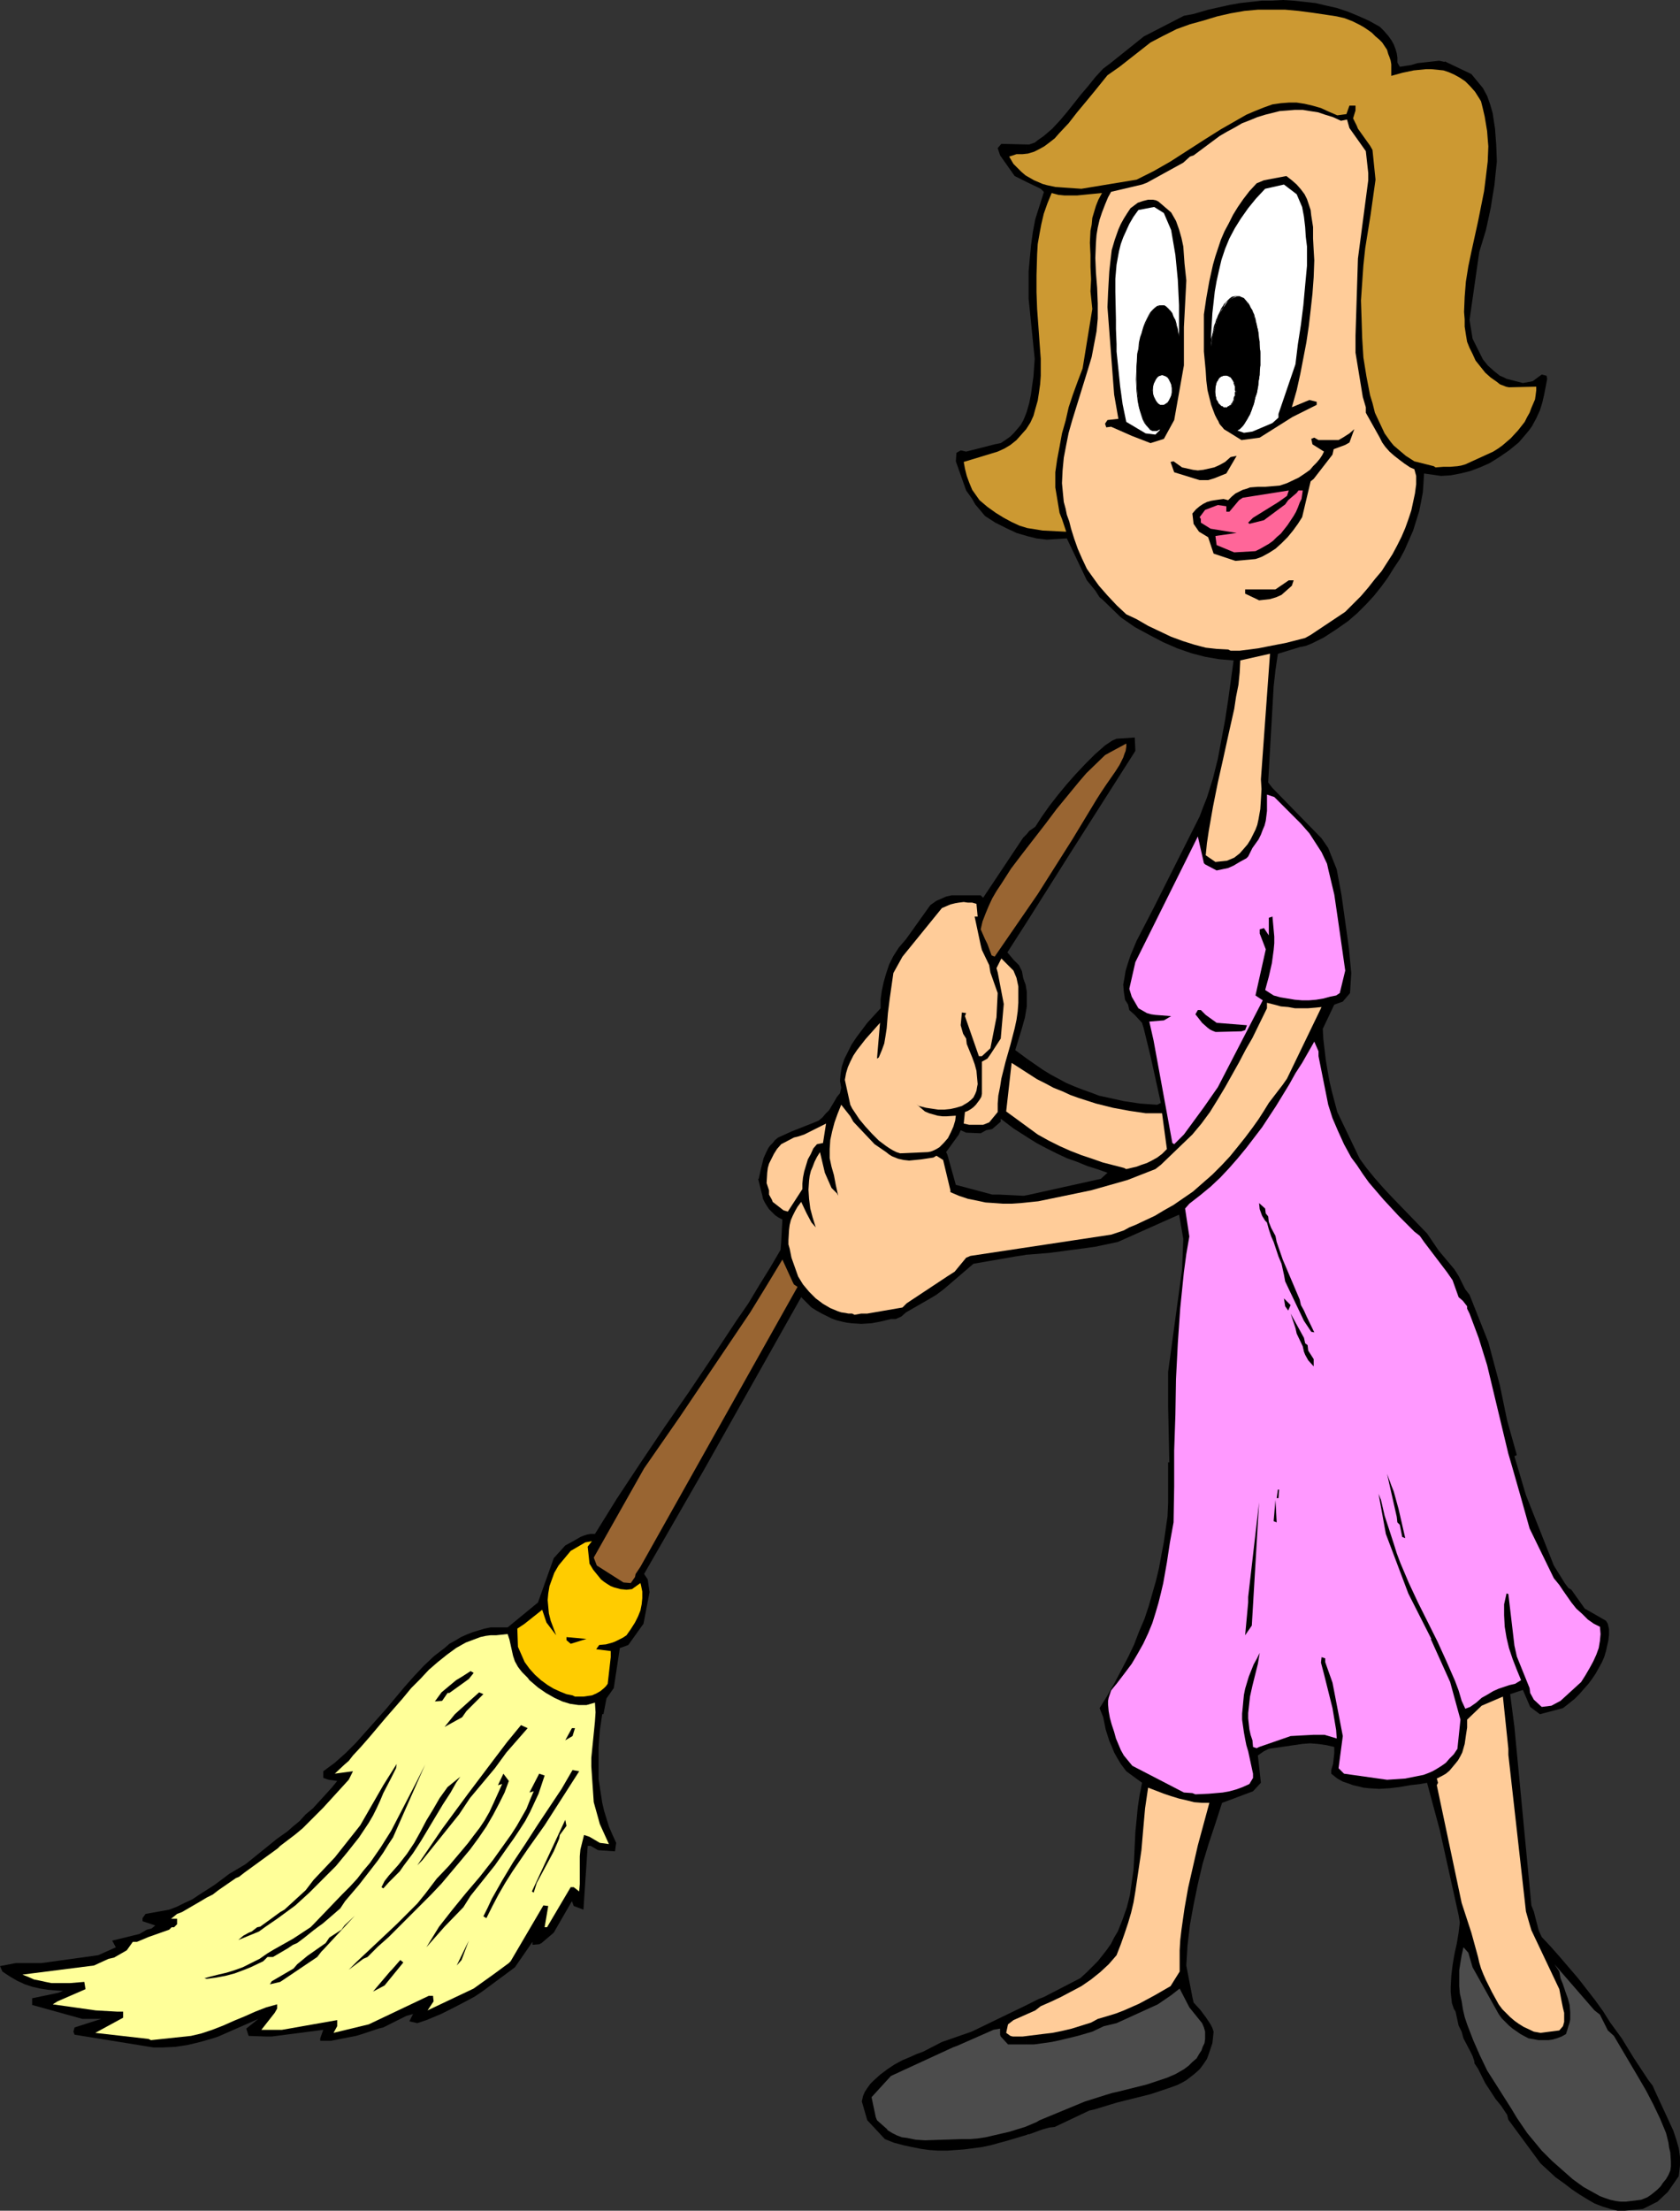 <?xml version="1.0" encoding="UTF-8" standalone="no"?>
<svg
   version="1.0"
   width="118.408mm"
   height="155.711mm"
   id="svg72"
   sodipodi:docname="Sweeping 3.wmf"
   xmlns:inkscape="http://www.inkscape.org/namespaces/inkscape"
   xmlns:sodipodi="http://sodipodi.sourceforge.net/DTD/sodipodi-0.dtd"
   xmlns="http://www.w3.org/2000/svg"
   xmlns:svg="http://www.w3.org/2000/svg">
  <rect width="100%" height="100%" fill="#333333" stroke="none"/>
  <sodipodi:namedview
     id="namedview72"
     pagecolor="#ffffff"
     bordercolor="#000000"
     borderopacity="0.25"
     inkscape:showpageshadow="2"
     inkscape:pageopacity="0.0"
     inkscape:pagecheckerboard="0"
     inkscape:deskcolor="#d1d1d1"
     inkscape:document-units="mm" />
  <defs
     id="defs1">
    <pattern
       id="WMFhbasepattern"
       patternUnits="userSpaceOnUse"
       width="6"
       height="6"
       x="0"
       y="0" />
  </defs>
  <path
     style="fill:#000000;fill-opacity:1;fill-rule:evenodd;stroke:none"
     d="m 273.523,533.735 v 34.581 l 0.323,-0.162 h 0.323 l 3.554,-1.293 1.777,-0.485 1.454,-0.162 9.209,-4.363 1.454,-0.323 5.816,-1.778 2.585,-0.646 6.462,-1.616 2.423,-0.808 2.423,-0.808 2.262,-0.808 1.292,-0.646 1.131,-0.646 2.1,-1.616 1.454,-1.293 0.969,-1.293 0.969,-1.454 0.485,-1.293 0.485,-1.454 0.485,-1.454 0.162,-1.454 0.162,-1.616 -0.323,-0.97 -0.485,-0.97 -0.646,-0.97 -0.646,-0.97 -1.454,-1.939 -1.777,-1.939 -0.323,-1.454 -1.616,-8.403 0.323,-5.333 0.646,-5.494 0.969,-5.332 1.131,-5.494 1.292,-5.494 1.616,-5.332 1.777,-5.333 1.777,-5.494 0.485,-0.162 7.755,-2.909 2.1,-2.262 -0.808,-7.272 1.616,-1.131 1.292,-0.646 4.524,-0.646 4.362,-0.646 2.1,-0.162 2.1,0.162 2.262,0.323 2.1,0.485 v 1.616 l -0.162,1.454 -0.162,1.454 -0.485,1.616 v 0.97 l 1.616,1.293 1.454,0.808 1.454,0.485 1.292,0.485 1.454,0.323 1.292,0.323 1.454,0.162 2.747,0.162 2.747,-0.162 2.747,-0.323 2.747,-0.485 2.747,-0.323 1.777,-0.323 3.393,12.604 5.008,22.623 0.323,1.939 -0.323,2.747 -0.485,2.909 -0.646,2.909 -0.485,2.909 -0.323,2.747 -0.162,2.909 v 1.454 l 0.162,1.454 0.162,1.454 0.485,1.454 0.485,0.808 0.808,3.717 0.808,1.616 0.485,1.778 1.777,3.393 0.646,1.293 0.485,1.454 v 0.485 l 0.969,1.454 1.939,3.878 2.747,4.201 1.454,1.778 1.616,2.424 0.323,1.293 8.563,11.635 4.039,3.717 2.262,1.616 2.1,1.616 1.939,1.293 2.1,1.293 1.939,1.131 2.1,0.808 2.1,0.646 1.939,0.485 h 1.939 l 4.847,-0.485 3.877,-1.939 2.747,-2.585 2.908,-4.201 0.323,-2.747 v -1.131 -1.293 l -0.323,-2.262 -0.646,-2.262 -0.808,-2.424 -5.008,-10.827 -0.485,-1.131 -1.131,-1.454 -4.039,-6.14 -3.07,-5.009 -3.07,-4.201 -1.939,-3.07 -2.1,-2.909 -2.262,-2.909 -2.262,-2.909 -4.847,-5.656 -2.423,-2.747 -2.423,-2.585 -0.808,-1.778 -1.292,-5.009 -0.646,-1.616 -4.524,-47.508 -1.131,-8.726 3.393,-1.131 1.939,4.525 2.585,1.939 6.139,-1.616 1.454,-1.131 1.616,-1.293 1.292,-1.293 1.131,-1.293 1.292,-1.454 0.969,-1.293 0.969,-1.454 0.808,-1.454 0.808,-1.454 0.646,-1.454 0.485,-1.616 0.323,-1.454 0.323,-1.454 0.162,-1.454 v -1.454 l -0.323,-1.454 -0.485,-0.808 -5.655,-3.232 -3.554,-5.009 -0.808,-0.485 -0.969,-1.293 -2.908,-4.686 -7.432,-18.745 -3.07,-10.342 0.646,-0.323 -2.585,-9.211 -1.939,-9.372 -3.07,-11.473 -5.008,-12.604 -1.131,-1.454 -1.777,-3.555 -1.131,-1.778 -4.201,-5.009 -3.07,-4.525 -9.532,-9.857 -2.262,-2.424 -2.262,-2.585 -2.1,-2.585 -1.777,-2.424 -5.978,-12.443 -1.454,-5.494 -0.646,-2.747 -0.485,-2.747 -0.485,-2.909 -0.323,-2.747 -0.323,-2.747 -0.162,-2.747 3.07,-6.464 2.262,-0.808 1.939,-2.262 0.323,-5.333 -0.646,-6.787 -0.969,-6.948 -0.969,-6.948 -1.292,-6.948 -2.262,-5.656 -1.777,-2.585 -13.086,-13.412 -1.131,-1.454 0.485,-8.564 0.485,-8.403 0.485,-8.564 0.485,-4.363 0.646,-4.363 5.816,-1.778 1.616,-0.323 1.616,-0.646 1.616,-0.808 1.616,-0.808 3.231,-2.101 3.231,-2.262 2.423,-2.101 2.262,-2.262 2.1,-2.262 1.939,-2.424 1.777,-2.424 1.616,-2.585 1.616,-2.424 1.292,-2.424 1.131,-2.585 1.131,-2.585 0.808,-2.585 0.808,-2.585 0.485,-2.424 0.485,-2.585 0.162,-2.424 0.162,-2.585 4.524,0.646 2.585,-0.162 2.585,-0.485 2.585,-0.646 2.585,-0.97 2.585,-1.131 2.585,-1.616 2.585,-1.778 2.585,-2.101 0.969,-1.131 0.969,-1.131 0.808,-0.97 0.808,-1.131 1.131,-2.101 0.969,-2.101 0.646,-2.101 0.485,-2.101 0.808,-4.201 -0.162,-0.808 -1.292,-0.323 -2.423,1.778 -2.585,0.485 -4.362,-1.131 -0.969,-0.485 -0.808,-0.323 -1.616,-1.293 -1.616,-1.454 -1.292,-1.616 -2.747,-5.494 -0.808,-5.009 2.585,-18.098 1.777,-5.817 1.292,-5.979 0.485,-3.07 0.485,-2.909 0.323,-3.232 0.323,-3.07 -0.162,-4.363 -0.323,-4.363 -0.323,-2.101 -0.323,-2.101 -0.646,-2.262 -0.808,-2.262 -1.131,-2.101 -3.07,-3.717 -7.109,-3.393 v 0.162 l -1.454,-0.323 -1.454,0.162 -1.454,0.162 -2.908,0.323 -1.616,0.485 -3.07,0.485 -0.646,-1.131 v -1.293 l -0.162,-1.131 -0.323,-1.131 -0.485,-1.293 -0.646,-1.131 -0.808,-1.131 -1.131,-1.293 -1.131,-1.131 -2.908,-1.616 -2.908,-1.293 -2.747,-1.131 -2.908,-0.97 -2.908,-0.646 -2.747,-0.646 -2.908,-0.323 -2.908,-0.323 L 341.864,0 l -2.908,0.162 h -2.747 l -2.908,0.323 -2.908,0.323 -2.747,0.485 -5.816,1.293 -3.877,1.131 -2.585,0.485 -10.663,5.494 -8.886,7.11 -1.939,1.454 -2.1,2.262 -1.939,2.424 -1.939,2.262 -1.777,2.262 -1.939,2.424 -1.777,2.101 -2.1,2.262 -2.262,1.939 -1.616,1.131 -0.808,0.646 -1.454,0.485 h -0.646 v 10.019 l 3.716,1.778 0.808,0.808 v 0.162 l -1.131,3.555 -1.131,3.555 -0.646,3.393 -0.485,3.555 -0.323,3.393 -0.323,3.555 v 3.555 3.717 l 1.616,15.998 -0.323,4.686 -0.323,2.262 -0.323,2.424 -0.485,2.424 -0.646,2.262 v 33.126 l 2.585,0.646 2.747,0.323 2.747,-0.162 2.585,-0.162 5.332,11.15 2.262,2.747 1.131,1.778 0.646,0.485 5.008,4.848 3.716,2.585 3.877,2.101 3.716,1.939 3.716,1.616 3.716,1.293 3.716,0.97 3.716,0.646 3.877,0.323 -1.454,10.503 -0.808,5.333 -0.969,5.171 -0.969,5.171 -1.292,5.171 -1.616,5.171 -0.969,2.424 -0.969,2.585 -12.279,24.4 -4.524,8.726 -0.808,1.939 -0.808,1.939 -0.646,1.939 -0.646,2.101 -0.323,1.939 -0.323,1.778 0.162,1.939 0.323,2.101 0.808,1.293 0.323,1.454 1.454,1.293 1.939,2.101 0.485,1.616 1.777,7.272 2.747,12.443 -0.969,0.485 -4.524,-0.323 -4.362,-0.646 -4.362,-0.97 -2.262,-0.485 -2.1,-0.808 -2.262,-0.808 -2.1,-0.808 -2.262,-0.97 -2.1,-1.131 -2.1,-1.131 -2.1,-1.293 -2.1,-1.454 -2.1,-1.454 v 20.845 l 2.585,1.616 2.747,1.454 2.585,1.293 2.747,1.293 2.747,0.97 2.747,1.131 2.585,0.808 2.747,0.97 -1.777,1.616 -1.454,0.323 -18.256,4.04 v 15.836 l 5.978,-0.485 6.139,-0.808 5.978,-0.808 3.07,-0.646 3.07,-0.646 16.318,-7.272 0.162,0.808 0.969,5.656 -0.323,8.08 -3.716,27.309 v 9.211 l 0.323,14.866 h -0.323 v 4.04 6.787 l -0.162,3.555 -0.485,3.393 -0.485,3.393 -0.646,3.393 -0.646,3.555 -0.808,3.393 -0.969,3.393 -0.969,3.393 -1.131,3.393 -1.454,3.393 -1.292,3.393 -1.616,3.393 -1.777,3.393 -1.777,3.393 -1.939,3.393 -2.1,3.393 0.969,2.424 0.646,3.232 0.969,3.07 0.646,1.454 0.646,1.616 0.808,1.454 0.969,1.616 1.454,1.939 4.201,3.07 -0.646,3.232 -0.485,3.232 -0.323,3.393 -0.323,3.232 -0.323,6.787 -0.162,3.232 -0.485,3.393 -0.485,3.393 -0.808,3.232 -1.131,3.232 -0.646,1.616 -0.646,1.616 -0.969,1.616 -0.808,1.616 -1.131,1.616 -1.131,1.454 -1.292,1.616 -1.454,1.454 -1.616,1.616 -1.616,1.454 -9.694,5.009 -1.292,0.485 z"
     id="path1" />
  <path
     style="fill:#000000;fill-opacity:1;fill-rule:evenodd;stroke:none"
     d="m 273.523,264.04 v 3.878 -1.939 z"
     id="path2" />
  <path
     style="fill:#000000;fill-opacity:1;fill-rule:evenodd;stroke:none"
     d="m 273.523,222.026 v 23.431 l 11.632,-18.421 17.287,-27.147 -0.162,-3.555 -4.847,0.323 -1.131,0.485 -1.939,1.293 -2.747,2.424 -2.585,2.585 -2.585,2.747 -2.423,2.747 -2.262,2.747 -2.262,2.909 -1.939,2.747 -1.777,2.747 -1.616,1.131 z"
     id="path3" />
  <path
     style="fill:#000000;fill-opacity:1;fill-rule:evenodd;stroke:none"
     d="M 273.523,48.477 V 38.459 l -6.786,-0.162 -0.969,1.131 0.646,1.939 3.877,5.494 z"
     id="path4" />
  <path
     style="fill:#000000;fill-opacity:1;fill-rule:evenodd;stroke:none"
     d="m 273.523,142.685 v -33.126 l -0.485,1.293 -0.485,1.131 -0.646,1.131 -0.808,0.97 -0.969,1.131 -0.969,0.97 -1.131,0.808 -1.454,0.97 -1.616,0.323 -7.593,1.939 -1.454,-0.323 -1.131,0.646 -0.162,2.262 2.747,7.756 1.616,2.262 0.808,1.454 0.969,1.131 1.616,1.939 2.747,1.778 2.908,1.454 2.747,1.293 z"
     id="path5" />
  <path
     style="fill:#000000;fill-opacity:1;fill-rule:evenodd;stroke:none"
     d="M 273.523,245.457 V 222.026 l -0.969,0.97 -10.663,15.998 -0.646,-0.646 h -7.755 l -1.454,0.323 -2.585,1.131 -1.616,1.131 -6.462,9.049 -1.939,2.262 -1.454,2.262 -1.131,2.262 -0.808,2.424 -0.646,2.262 -0.485,2.262 -0.323,2.262 v 2.424 l -3.554,3.878 -1.454,1.939 -1.454,1.939 -1.292,1.939 -0.969,1.939 -0.969,1.939 -0.646,1.939 -0.323,1.939 -0.162,1.939 0.162,0.808 0.162,0.97 -0.323,1.454 v 0 l -0.808,0.97 -0.646,1.131 -1.454,2.424 -0.969,0.97 -0.808,0.97 -0.969,0.808 -1.131,0.485 -6.139,2.424 -3.554,1.616 -0.808,0.646 -0.646,0.808 -0.646,0.646 -0.485,0.646 -0.646,1.293 -0.646,1.454 -0.323,1.293 -0.323,1.293 -0.646,2.909 h -0.162 l 1.131,4.525 0.162,0.808 0.485,0.97 0.485,0.808 0.646,0.97 0.808,0.808 0.808,0.808 0.969,0.646 0.969,0.485 -0.323,5.979 -0.162,2.101 -2.747,4.686 -2.908,4.686 -2.908,4.848 -3.231,4.686 -6.301,9.534 -6.301,9.372 -6.624,9.534 -6.301,9.372 -6.301,9.534 -2.908,4.686 -2.908,4.686 h -1.131 l -0.969,0.162 -0.969,0.323 -0.808,0.323 -1.939,1.131 -2.1,1.131 -3.07,3.393 -4.201,11.796 -8.078,6.625 h -4.524 l -1.616,0.323 -1.616,0.485 -1.616,0.485 -1.616,0.646 -1.454,0.646 -1.616,0.97 -1.454,0.808 -1.292,1.131 -2.747,2.101 -2.747,2.585 -2.585,2.747 -2.585,2.909 -5.008,5.979 -5.332,5.979 -2.585,2.909 -2.747,2.747 -2.908,2.585 -3.07,2.262 v 1.778 l 1.454,0.485 2.262,0.323 -1.454,1.778 -1.616,1.778 -3.393,3.717 -1.939,1.616 -1.616,1.778 -1.777,1.454 -1.454,1.293 -2.747,1.939 -8.401,6.787 -4.362,2.585 -3.877,2.909 -4.039,2.585 -1.939,1.293 -2.1,0.97 -1.939,0.97 -2.1,0.808 -6.301,1.131 -0.808,1.131 v 0.808 l 3.393,1.131 -0.969,0.808 -1.292,0.323 -1.939,1.131 -7.27,1.778 0.969,1.778 -4.685,2.101 -15.187,2.101 H 9.209 4.201 L 0,523.394 l 0.646,1.454 1.939,1.293 1.939,1.131 2.1,0.97 1.939,0.646 2.1,0.485 2.1,0.323 1.939,0.162 2.1,0.162 -1.292,0.485 -6.947,1.454 v 1.778 l 13.41,3.717 h 5.008 l -7.109,2.262 -0.323,1.131 0.323,0.808 21.003,3.393 h 2.423 l 3.393,-0.162 3.231,-0.485 3.393,-0.808 3.393,-0.97 1.454,-0.485 10.663,-4.686 -3.231,2.585 0.646,1.939 4.685,0.162 h 1.454 l 13.733,-1.778 -0.808,2.262 v 0.646 h 2.908 l 6.624,-1.293 1.616,-0.485 4.362,-1.454 1.292,-0.323 6.139,-3.07 1.777,-0.485 -0.969,1.939 2.1,0.485 2.423,-0.808 1.939,-0.808 1.939,-0.808 3.554,-1.778 3.716,-1.939 1.777,-0.97 1.939,-1.293 8.724,-6.464 4.685,-6.787 v 0.808 l 1.777,-0.162 0.646,-0.323 3.231,-2.747 4.847,-8.403 0.485,1.293 2.585,0.97 1.131,-16.967 h 0.808 l 1.939,1.131 4.524,0.323 0.323,-2.262 -0.969,-2.101 -0.969,-2.262 -0.646,-2.101 -0.646,-2.101 -0.485,-2.101 -0.323,-2.101 -0.323,-2.101 -0.323,-2.101 v -4.363 -4.201 l 0.323,-4.363 0.646,-4.363 h 0.323 l 0.808,-4.201 1.939,-2.747 1.616,-10.665 0.969,-0.323 1.292,-0.485 4.039,-5.656 1.616,-8.403 -0.485,-3.393 -0.969,-1.454 15.995,-27.794 25.85,-45.892 2.747,2.747 1.292,0.808 1.454,0.808 1.292,0.646 1.292,0.646 1.292,0.485 1.292,0.323 1.454,0.323 1.292,0.162 2.585,0.162 2.747,-0.162 2.585,-0.485 2.585,-0.646 h 1.292 l 1.454,-0.646 1.292,-1.131 6.462,-3.717 1.616,-0.97 1.939,-1.454 7.917,-6.787 11.148,-1.939 1.131,-0.162 0.969,-0.162 0.969,-0.162 v -15.836 l -0.808,0.162 -6.624,-0.323 h -1.777 l -9.694,-2.585 -2.262,-8.08 -0.323,-0.646 3.393,-4.686 0.485,-1.131 1.454,0.646 3.877,0.162 1.454,-0.808 1.616,-0.323 2.262,-1.939 v -0.808 l 3.393,2.585 3.554,2.262 v -20.845 l -3.07,-2.262 1.777,-5.817 0.808,-2.909 0.485,-2.909 v -3.878 l -0.323,-1.939 -0.323,-0.808 -0.323,-0.97 -0.323,-1.778 -0.808,-1.616 -1.454,-1.454 -1.616,-1.939 z"
     id="path6" />
  <path
     style="fill:#000000;fill-opacity:1;fill-rule:evenodd;stroke:none"
     d="m 273.523,568.316 v -34.581 l -14.702,7.11 -7.917,2.747 -5.008,2.585 -1.777,0.646 -1.777,0.808 -1.939,0.808 -2.1,1.131 -1.939,1.293 -1.939,1.454 -1.777,1.616 -0.808,0.808 -0.808,1.131 -0.646,0.97 -0.485,1.131 -0.323,1.454 1.454,5.009 4.685,5.009 2.423,0.97 2.423,0.646 2.262,0.485 2.423,0.485 2.262,0.323 2.423,0.162 h 2.423 l 2.262,-0.162 2.262,-0.162 2.423,-0.323 2.423,-0.323 2.262,-0.485 4.685,-1.293 z"
     id="path7" />
  <path
     style="fill:#4c4c4c;fill-opacity:1;fill-rule:evenodd;stroke:none"
     d="m 433.146,586.091 h -1.454 l -1.292,-0.162 -1.454,-0.323 -1.454,-0.485 -1.292,-0.485 -1.454,-0.808 -1.454,-0.808 -1.454,-0.808 -2.908,-2.101 -2.747,-2.424 -2.747,-2.424 -2.747,-2.747 -3.877,-4.686 -2.747,-4.04 -1.454,-2.424 -6.462,-10.18 -1.939,-4.04 -1.777,-4.04 -1.616,-4.201 -0.646,-1.939 -0.485,-2.101 -0.323,-2.101 -0.485,-2.101 -0.162,-1.939 v -2.101 -2.101 l 0.323,-2.101 0.323,-1.939 0.485,-2.101 1.292,1.454 1.131,3.878 6.947,12.443 0.808,1.131 0.969,0.97 0.969,0.97 0.969,0.808 2.1,1.454 2.1,1.131 2.747,0.485 h 1.292 1.292 l 1.131,-0.162 1.131,-0.323 1.292,-0.485 1.131,-0.646 0.323,-0.97 0.323,-1.131 0.323,-0.97 0.162,-0.808 v -1.939 l -0.162,-1.939 -0.485,-1.778 -0.646,-1.778 -0.646,-1.939 -0.646,-1.616 -0.323,-1.778 -1.292,-1.939 10.663,12.281 1.454,1.131 2.1,4.201 1.616,1.454 6.301,10.665 2.262,3.878 1.939,3.717 1.777,3.717 1.616,3.878 0.646,2.585 0.162,1.293 0.323,1.293 0.162,2.424 v 1.293 l -0.162,1.131 -0.485,1.131 -0.646,1.131 -0.808,0.97 -0.646,0.97 -0.808,0.808 -0.969,0.808 -0.808,0.646 -0.969,0.646 -1.616,0.646 z"
     id="path8" />
  <path
     style="fill:#4c4c4c;fill-opacity:1;fill-rule:evenodd;stroke:none"
     d="m 246.381,569.77 -2.423,-0.162 -2.423,-0.485 -1.292,-0.162 -1.292,-0.485 -1.292,-0.646 -1.292,-0.808 v -0.162 l -2.747,-2.424 -0.323,-0.808 -1.131,-5.333 5.17,-5.656 16.479,-7.595 1.292,-0.485 9.532,-4.201 1.777,-0.323 v 1.616 l 0.162,0.485 1.939,2.101 h 2.262 2.423 2.262 l 2.423,-0.323 2.262,-0.323 2.262,-0.485 4.685,-1.131 3.877,-1.131 3.07,-1.454 3.393,-0.808 10.986,-5.009 3.554,-2.424 2.262,-1.778 2.585,5.009 3.393,4.201 0.485,1.131 0.323,1.131 v 0.97 0.97 l -0.162,1.131 -0.485,0.97 -0.323,0.97 -0.646,0.97 -0.646,1.131 -1.131,0.97 -0.969,0.97 -1.292,0.97 -1.131,0.646 -1.131,0.646 -1.131,0.485 -1.131,0.485 -0.969,0.323 -4.362,1.454 -7.755,1.939 -1.454,0.323 -1.616,0.485 -5.655,1.778 -12.117,5.009 -0.808,0.485 -3.07,1.293 -4.201,1.293 -4.201,0.97 -2.1,0.485 -2.1,0.323 -2.1,0.162 h -2.1 z"
     id="path9" />
  <path
     style="fill:#ffff99;fill-opacity:1;fill-rule:evenodd;stroke:none"
     d="m 39.583,542.785 -14.217,-1.616 7.432,-4.04 v -1.616 h -1.616 l -5.655,-0.323 -11.471,-1.616 1.292,-0.808 7.432,-3.232 -0.323,-1.939 -3.877,0.323 h -1.616 -1.616 -1.616 l -1.616,-0.323 -1.454,-0.323 -1.616,-0.323 -1.454,-0.646 -1.616,-0.646 19.064,-2.424 3.877,-1.778 1.454,-0.323 3.393,-1.939 1.616,-2.262 h 1.131 l 3.07,-1.293 5.493,-1.939 0.646,-0.646 h 0.646 l 0.808,-0.808 v -1.454 h -1.616 l 1.616,-1.293 1.292,-0.485 5.008,-2.909 1.616,-0.97 1.616,-0.808 1.454,-1.131 4.685,-3.232 0.808,-0.323 1.454,-1.131 8.886,-6.464 0.646,-0.646 4.039,-3.07 1.939,-1.616 1.777,-1.778 3.716,-3.717 3.393,-3.717 3.393,-3.717 1.131,-2.262 -4.847,0.646 2.585,-2.424 1.131,-0.97 1.131,-1.454 2.1,-2.262 2.262,-2.585 4.362,-5.171 4.524,-5.171 2.262,-2.747 2.423,-2.424 2.262,-2.424 2.423,-2.101 2.423,-1.939 2.423,-1.778 2.585,-1.454 1.292,-0.485 1.292,-0.485 1.292,-0.485 1.454,-0.323 1.292,-0.162 h 1.454 l 3.07,-0.323 0.485,1.454 0.323,1.454 0.646,2.909 0.485,1.454 0.808,1.454 0.485,0.646 0.646,0.808 0.646,0.646 0.808,0.808 0.485,0.646 2.262,1.939 2.1,1.454 2.262,1.293 2.1,0.97 2.1,0.646 1.131,0.162 1.131,0.162 h 1.131 0.969 l 1.131,-0.323 1.131,-0.323 0.162,2.585 -0.162,2.424 -0.485,4.848 -0.485,4.848 v 2.262 l 0.162,2.424 0.485,7.11 1.131,4.04 0.485,1.778 2.423,5.333 -2.423,-0.323 -2.747,-1.616 -1.454,-0.485 -0.485,1.939 -0.485,1.939 -0.162,1.778 v 1.939 3.717 1.778 l -0.162,1.939 -1.454,-1.131 h -0.808 l -6.301,10.665 h -0.646 l 0.969,-5.656 -1.292,-0.162 -8.724,14.866 -0.485,0.485 -3.716,2.747 -5.655,4.04 -12.279,5.817 1.616,-2.424 -0.162,-1.454 h -1.131 l -15.995,7.595 -9.371,2.262 0.969,-1.778 v -1.616 l -14.702,2.585 h -5.493 l 3.554,-4.525 0.646,-1.131 v -1.131 l -2.908,0.808 -2.908,1.131 -2.908,1.293 -2.747,1.131 -2.908,1.293 -2.908,1.131 -2.908,0.97 -2.747,0.646 -10.663,1.131 z"
     id="path10" />
  <path
     style="fill:#ffcc99;fill-opacity:1;fill-rule:evenodd;stroke:none"
     d="m 269.161,541.977 -1.131,-0.808 0.485,-2.262 1.454,-1.131 5.816,-2.585 1.454,-1.131 2.585,-1.131 2.747,-1.293 2.747,-1.454 2.747,-1.454 2.585,-1.778 2.423,-1.939 2.262,-2.101 1.131,-1.293 0.969,-1.131 1.131,-2.909 0.969,-2.747 0.969,-2.909 0.808,-2.747 0.646,-2.747 0.485,-2.909 0.808,-5.494 0.808,-5.494 0.485,-5.656 0.485,-5.494 0.808,-5.494 4.201,1.616 1.939,0.646 2.1,0.646 2.1,0.485 1.939,0.485 2.1,0.162 h 1.939 l -3.07,11.311 -1.292,5.656 -1.292,5.656 -0.969,5.494 -0.808,5.656 -0.323,2.747 -0.162,2.747 v 2.747 2.909 l -2.423,3.878 -4.201,2.424 -4.201,2.262 -4.039,1.778 -2.1,0.808 -2.1,0.646 -2.747,0.808 -1.777,0.97 -2.585,0.808 -2.585,0.808 -2.747,0.646 -2.423,0.485 -2.747,0.323 -2.585,0.323 -2.585,0.323 h -2.585 z"
     id="path11" />
  <path
     style="fill:#ffcc99;fill-opacity:1;fill-rule:evenodd;stroke:none"
     d="m 410.366,541.169 -1.777,-0.323 -2.747,-1.293 -1.292,-0.808 -1.131,-0.808 -1.131,-0.97 -0.969,-0.97 -1.131,-1.131 -0.969,-1.293 -1.777,-3.232 -1.616,-3.232 -0.646,-1.454 -0.646,-1.616 -0.485,-1.616 -0.323,-1.454 -1.777,-6.464 -2.585,-7.918 -6.624,-31.349 0.323,-0.646 -0.323,-1.131 1.292,-0.646 1.131,-0.646 0.969,-0.808 0.808,-0.97 0.808,-0.97 0.646,-0.808 0.646,-1.131 0.485,-0.97 0.646,-2.262 0.323,-2.262 0.323,-2.101 v -2.101 l 3.877,-3.717 5.655,-2.424 1.454,13.897 v 1.616 l 4.685,41.691 0.969,3.393 0.485,1.616 7.432,15.674 0.485,2.585 0.485,2.424 0.323,1.293 v 1.131 1.293 l -0.323,1.131 -0.969,1.131 z"
     id="path12" />
  <path
     style="fill:#000000;fill-opacity:1;fill-rule:evenodd;stroke:none"
     d="m 99.36,530.18 4.524,-5.333 0.485,-0.485 2.262,-2.585 0.808,0.646 -5.008,6.14 z"
     id="path13" />
  <path
     style="fill:#000000;fill-opacity:1;fill-rule:evenodd;stroke:none"
     d="m 71.895,528.241 0.485,-0.808 5.816,-3.393 0.969,-1.131 2.747,-2.262 4.847,-3.393 0.969,-1.454 3.231,-2.101 0.808,-1.131 2.747,-2.585 -8.401,9.049 -0.485,0.485 -1.131,1.454 -8.401,5.656 -1.454,0.97 z"
     id="path14" />
  <path
     style="fill:#000000;fill-opacity:1;fill-rule:evenodd;stroke:none"
     d="m 54.446,526.625 1.777,-0.485 1.939,-0.485 2.1,-0.485 2.1,-0.646 2.262,-0.808 2.262,-1.131 2.262,-1.131 2.1,-1.454 1.616,-0.97 5.17,-2.909 4.685,-3.07 0.808,-0.808 7.593,-7.918 2.1,-2.101 1.939,-2.101 1.616,-2.101 1.777,-2.101 1.454,-2.101 1.454,-2.101 2.747,-4.363 2.262,-4.363 2.262,-4.363 2.262,-4.363 2.262,-4.525 -8.563,19.391 -1.292,1.939 -1.292,2.101 -1.454,2.101 -1.616,2.101 -3.393,4.363 -3.716,4.363 -1.292,1.939 -2.423,2.101 -2.262,1.939 -1.131,0.808 -1.292,0.97 -2.423,1.939 -1.939,1.454 -1.131,0.485 -1.454,0.97 -3.877,2.262 h -1.454 l -1.131,1.131 -3.393,1.616 -1.616,0.646 -1.292,0.485 -1.292,0.485 -2.423,0.646 -2.585,0.485 -2.423,0.323 z"
     id="path15" />
  <path
     style="fill:#000000;fill-opacity:1;fill-rule:evenodd;stroke:none"
     d="m 92.898,524.363 1.131,-1.131 1.131,-1.131 2.585,-2.424 2.585,-2.424 2.747,-2.585 2.747,-2.585 2.747,-2.747 2.585,-2.585 2.1,-2.585 3.07,-4.04 3.231,-3.393 1.777,-2.101 1.777,-2.101 1.616,-1.939 1.454,-1.939 1.616,-2.101 1.292,-1.939 1.292,-2.262 1.131,-2.424 2.262,-5.009 -1.131,0.323 1.454,-3.07 1.454,1.939 -1.131,3.07 -1.454,2.909 -1.616,3.07 -1.777,3.07 -2.1,3.07 -2.262,3.07 -2.423,2.909 -2.585,3.07 -2.585,3.07 -2.747,2.909 -5.655,5.656 -5.655,5.656 -2.908,2.585 -2.747,2.747 -1.131,0.485 z"
     id="path16" />
  <path
     style="fill:#000000;fill-opacity:1;fill-rule:evenodd;stroke:none"
     d="m 121.656,523.232 1.292,-1.454 1.939,-5.171 z"
     id="path17" />
  <path
     style="fill:#000000;fill-opacity:1;fill-rule:evenodd;stroke:none"
     d="m 113.578,518.384 3.393,-5.494 3.554,-4.525 3.554,-4.363 3.716,-4.363 3.554,-4.525 3.231,-4.525 1.616,-2.262 1.454,-2.262 1.292,-2.262 1.292,-2.262 0.969,-2.424 0.969,-2.262 -1.131,0.323 2.585,-5.009 1.454,0.485 -0.808,2.424 -0.808,2.424 -1.131,2.424 -1.131,2.424 -1.292,2.424 -1.454,2.262 -1.616,2.424 -1.616,2.262 -3.393,4.848 -6.462,8.08 -1.939,3.07 -5.008,5.171 z"
     id="path18" />
  <path
     style="fill:#000000;fill-opacity:1;fill-rule:evenodd;stroke:none"
     d="m 63.494,516.445 1.292,-1.131 1.454,-0.808 0.808,-0.323 1.454,-1.131 0.808,-0.162 2.908,-2.101 2.423,-1.778 1.131,-0.646 5.655,-5.171 2.1,-2.747 5.655,-5.979 6.786,-8.564 6.139,-10.665 3.554,-5.656 -0.162,1.131 -1.292,2.585 -2.1,4.04 -0.808,1.939 -0.969,2.101 -0.969,1.939 -1.131,1.939 -1.292,1.939 -1.292,1.939 -3.07,3.878 -3.07,3.717 -3.554,3.555 -3.554,3.555 -3.716,3.393 -4.847,3.555 -3.07,2.101 -1.777,1.293 -2.747,1.131 z"
     id="path19" />
  <path
     style="fill:#000000;fill-opacity:1;fill-rule:evenodd;stroke:none"
     d="m 128.764,510.143 1.131,-2.262 1.131,-2.424 2.747,-4.848 2.908,-4.848 3.231,-4.848 3.231,-5.009 3.231,-4.848 3.231,-4.848 2.908,-5.009 1.777,0.323 -9.209,14.382 -4.362,6.14 -4.201,6.14 -1.939,3.07 -1.777,3.07 -1.616,3.07 -1.616,3.232 z"
     id="path20" />
  <path
     style="fill:#000000;fill-opacity:1;fill-rule:evenodd;stroke:none"
     d="m 141.689,503.518 8.886,-19.068 0.323,1.616 -1.777,2.424 -0.162,0.97 -1.454,3.393 -4.524,8.403 -0.808,2.585 z"
     id="path21" />
  <path
     style="fill:#000000;fill-opacity:1;fill-rule:evenodd;stroke:none"
     d="m 101.622,502.387 0.808,-1.616 1.131,-1.454 1.292,-1.454 1.292,-1.454 2.262,-2.909 1.939,-2.909 1.616,-2.909 1.616,-3.07 1.777,-2.909 1.777,-3.07 2.1,-2.909 3.393,-2.747 -1.131,1.616 -1.454,2.585 -2.1,3.232 -3.877,6.464 -1.939,3.232 -2.1,3.232 -2.423,3.232 -1.131,1.616 -1.454,1.454 -1.454,1.454 -1.454,1.616 z"
     id="path22" />
  <path
     style="fill:#000000;fill-opacity:1;fill-rule:evenodd;stroke:none"
     d="m 111.154,496.57 6.624,-9.695 6.786,-9.211 6.947,-9.211 3.554,-4.686 3.716,-4.525 1.777,0.808 -5.655,6.464 -3.07,4.201 -6.624,7.918 -2.908,4.363 -9.855,12.281 z"
     id="path23" />
  <path
     style="fill:#ff99ff;fill-opacity:1;fill-rule:evenodd;stroke:none"
     d="m 317.629,477.34 -2.262,-0.162 -13.733,-7.11 -2.262,-2.747 -0.808,-1.454 -1.292,-3.07 -0.485,-1.778 -0.646,-1.939 -0.485,-1.778 -0.323,-1.778 -0.162,-1.778 v -0.97 l 0.162,-0.808 0.323,-0.97 0.323,-0.97 0.646,-0.808 0.808,-0.97 2.1,-2.747 1.939,-2.585 1.616,-2.747 1.454,-2.585 1.292,-2.747 1.131,-2.747 0.808,-2.585 0.808,-2.747 0.646,-2.585 0.646,-2.747 0.969,-5.494 0.808,-5.333 0.969,-5.333 0.162,-9.534 v -9.534 l 0.323,-9.534 0.162,-9.534 0.485,-9.534 0.646,-9.372 0.969,-9.534 0.646,-4.848 0.808,-4.686 -1.131,-7.433 1.131,-1.293 2.908,-2.262 2.747,-2.262 2.585,-2.424 2.423,-2.585 2.262,-2.585 2.262,-2.747 2.1,-2.747 2.1,-2.747 3.716,-5.656 3.554,-5.817 1.616,-2.909 1.777,-2.747 3.231,-5.656 1.131,2.585 v 1.293 l 2.585,12.927 1.131,3.555 1.454,3.393 1.616,3.555 0.969,1.778 0.969,1.778 1.454,1.939 1.616,2.424 1.616,2.262 1.939,2.262 1.939,2.262 4.039,4.363 4.201,4.201 1.454,1.131 1.131,1.616 6.139,8.08 1.454,2.101 1.616,4.525 1.131,0.97 1.131,1.454 v 0.646 l 0.646,1.293 2.423,6.464 2.262,7.272 3.716,15.513 1.939,8.08 0.808,2.747 2.585,9.049 2.262,8.08 6.462,13.25 1.454,1.778 0.969,1.454 1.131,1.616 1.131,1.616 1.292,1.616 1.616,1.454 1.454,1.454 1.616,1.131 1.616,0.808 0.162,1.939 -0.162,1.778 -0.323,1.939 -0.646,1.778 -0.808,1.778 -0.969,1.778 -1.131,1.939 -1.131,1.778 -5.493,5.009 -2.423,1.293 -2.585,0.323 -2.1,-1.939 -0.969,-1.778 -0.162,-1.293 -3.393,-8.403 -0.646,-2.909 -1.616,-13.735 -0.485,-0.162 -0.323,1.454 -0.323,1.454 v 1.454 1.454 l 0.162,3.07 0.485,2.909 0.646,2.747 0.969,2.909 1.131,2.909 1.131,2.747 -1.616,0.97 -1.454,0.323 -1.454,0.485 -1.454,0.485 -1.454,0.646 -1.616,0.97 -1.454,0.808 -1.454,1.293 -1.616,1.131 -1.292,0.485 -0.969,-2.101 -0.808,-2.747 -0.969,-2.585 -2.262,-5.171 -2.423,-5.333 -5.17,-10.342 -2.423,-5.171 -2.262,-5.333 -0.969,-2.585 -0.808,-2.585 v 0 l -2.423,-7.433 -0.969,-4.201 -0.646,-1.616 1.939,10.665 5.978,15.836 0.485,0.97 5.655,11.15 h -0.162 l 5.17,11.473 2.747,10.019 -0.808,7.756 -0.969,1.454 -1.131,1.131 -0.969,1.131 -1.131,0.808 -1.292,0.808 -1.131,0.646 -1.131,0.485 -1.292,0.485 -2.423,0.485 -2.423,0.485 -2.423,0.162 -2.423,0.162 -11.471,-1.616 -1.454,-1.454 1.131,-8.564 -2.747,-14.22 -1.777,-5.009 -0.162,-0.485 v -0.97 l -0.969,-0.323 -0.162,1.454 0.808,3.07 2.262,9.049 0.969,5.817 0.162,2.262 -1.616,-0.485 -1.616,-0.485 h -1.616 -1.454 l -3.07,0.162 -2.908,0.162 -8.401,2.909 -0.646,0.323 -0.969,-0.323 -0.162,-1.778 -0.485,-1.454 -0.323,-1.454 -0.162,-1.454 -0.162,-1.454 v -1.454 l 0.162,-1.454 0.323,-2.909 0.646,-2.909 1.454,-5.817 0.485,-2.909 -0.808,1.616 -0.808,1.454 -0.646,1.616 -0.646,1.616 -0.485,1.616 -0.485,1.616 -0.323,1.616 -0.162,1.616 -0.162,1.778 -0.162,1.616 v 1.616 l 0.485,3.393 0.323,1.778 0.323,1.616 0.485,1.616 1.292,5.979 v 1.131 l -0.969,1.616 -1.777,0.808 -1.777,0.646 -1.777,0.485 -1.777,0.323 -3.716,0.323 -3.554,0.162 z"
     id="path24" />
  <path
     style="fill:#000000;fill-opacity:1;fill-rule:evenodd;stroke:none"
     d="m 150.575,463.282 1.777,-3.232 h 0.808 l -0.646,2.101 z"
     id="path25" />
  <path
     style="fill:#000000;fill-opacity:1;fill-rule:evenodd;stroke:none"
     d="m 116.97,461.181 v -0.808 z"
     id="path26" />
  <path
     style="fill:#000000;fill-opacity:1;fill-rule:evenodd;stroke:none"
     d="m 118.424,459.727 2.747,-3.393 6.462,-5.817 1.131,0.485 -3.877,3.878 -0.646,0.646 -1.131,1.616 z"
     id="path27" />
  <path
     style="fill:#000000;fill-opacity:1;fill-rule:evenodd;stroke:none"
     d="m 115.839,452.94 1.777,-2.424 3.877,-3.232 1.616,-0.97 2.262,-1.454 0.808,0.485 -1.292,1.616 -5.17,3.717 h -0.485 l -1.454,2.101 z"
     id="path28" />
  <path
     style="fill:#ffcc00;fill-opacity:1;fill-rule:evenodd;stroke:none"
     d="m 152.514,451.324 -1.616,-0.323 -1.616,-0.646 -1.777,-0.808 -1.616,-0.97 -1.777,-1.293 -1.616,-1.454 -1.454,-1.616 -1.292,-1.778 -1.777,-4.04 -0.162,-4.848 1.939,-1.293 4.685,-3.717 0.646,1.939 0.485,1.454 2.585,3.393 -1.454,-3.878 -0.485,-1.939 -0.162,-1.778 -0.162,-1.778 0.162,-1.778 0.323,-1.939 0.646,-1.778 0.646,-1.778 1.131,-1.939 3.231,-3.878 3.877,-2.262 1.777,-0.323 -1.131,1.454 0.485,4.525 0.969,1.616 2.1,2.585 0.808,0.646 0.969,0.646 0.808,0.485 0.808,0.323 1.777,0.485 1.616,0.162 1.454,-0.162 2.262,-1.616 0.162,0.646 0.323,1.616 v 1.778 l -0.162,1.616 -0.323,1.616 -0.646,1.616 -0.808,1.616 -1.131,1.778 -1.131,1.616 -0.969,0.646 -0.969,0.485 -0.969,0.485 -0.808,0.323 -1.777,0.485 -1.777,0.162 -0.808,1.131 3.877,0.485 v 1.616 l -0.808,7.11 -0.485,0.646 -0.485,0.485 -0.969,0.808 -1.131,0.646 -1.131,0.485 -1.131,0.162 -1.131,0.162 h -2.262 z"
     id="path29" />
  <path
     style="fill:#000000;fill-opacity:1;fill-rule:evenodd;stroke:none"
     d="m 152.029,437.589 -1.131,-0.97 v -0.808 l 5.332,0.485 z"
     id="path30" />
  <path
     style="fill:#000000;fill-opacity:1;fill-rule:evenodd;stroke:none"
     d="m 331.685,435.326 0.808,-8.726 v -1.454 l 2.908,-25.208 -1.939,32.803 z"
     id="path31" />
  <path
     style="fill:#996532;fill-opacity:1;fill-rule:evenodd;stroke:none"
     d="m 166.085,421.268 -5.332,-3.393 -1.777,-1.131 -0.808,-2.101 13.41,-23.754 9.532,-13.735 4.685,-6.948 4.685,-6.948 4.685,-6.948 4.685,-6.948 4.362,-7.11 4.201,-6.948 2.747,5.979 0.323,0.646 0.969,0.646 -41.844,74.494 -1.292,1.939 -0.162,0.808 -1.131,1.616 z"
     id="path32" />
  <path
     style="fill:#000000;fill-opacity:1;fill-rule:evenodd;stroke:none"
     d="m 373.53,409.149 -0.646,-3.232 -0.646,-0.646 -0.162,-1.454 -2.585,-11.473 1.131,3.07 0.646,1.616 1.292,4.686 1.777,7.756 z"
     id="path33" />
  <path
     style="fill:#000000;fill-opacity:1;fill-rule:evenodd;stroke:none"
     d="m 339.279,404.947 0.485,-5.656 0.323,5.979 z"
     id="path34" />
  <path
     style="fill:#000000;fill-opacity:1;fill-rule:evenodd;stroke:none"
     d="m 349.942,363.742 -1.454,-1.616 -0.808,-1.454 -0.323,-0.808 -0.323,-1.454 -1.616,-3.393 -0.323,-1.454 -1.292,-3.878 3.554,6.464 0.323,1.454 0.646,0.485 0.162,1.454 1.454,2.262 z"
     id="path35" />
  <path
     style="fill:#000000;fill-opacity:1;fill-rule:evenodd;stroke:none"
     d="m 349.295,354.531 -1.939,-2.909 -5.008,-10.503 -0.323,-1.778 -0.646,-2.909 -0.808,-1.939 -1.292,-3.878 -0.646,-1.454 -0.646,-1.939 -0.485,-1.778 -0.485,-0.485 -0.808,-1.293 -0.646,-1.778 -0.162,-1.616 1.616,1.454 0.162,1.293 0.646,0.808 0.162,1.454 0.646,1.616 1.131,2.101 0.323,1.616 1.616,4.686 4.524,10.665 0.323,1.454 0.808,1.454 0.646,1.454 2.1,4.363 z"
     id="path36" />
  <path
     style="fill:#ffcc99;fill-opacity:1;fill-rule:evenodd;stroke:none"
     d="m 226.994,349.683 h -0.969 l -0.808,-0.162 -1.131,-0.162 -0.969,-0.323 -1.939,-0.808 -1.939,-1.131 -1.939,-1.454 -1.777,-1.778 -1.616,-1.939 -1.292,-2.101 -1.777,-5.009 -0.485,-2.424 -0.323,-1.131 v -1.131 l 0.162,-2.747 0.162,-1.293 0.323,-1.293 0.485,-1.131 0.646,-1.293 0.646,-1.131 0.969,-1.293 1.454,3.07 1.292,2.424 1.131,1.293 -0.808,-2.585 -0.646,-2.424 -0.323,-2.585 -0.162,-2.424 0.162,-2.424 0.162,-1.293 0.323,-1.293 0.485,-1.131 0.485,-1.293 0.646,-1.293 0.808,-1.293 1.292,5.494 1.777,4.04 1.454,1.454 0.323,0.646 -0.646,-2.909 -0.485,-2.585 -0.646,-2.262 -0.485,-2.262 v -2.424 l 0.162,-2.424 0.485,-2.262 0.646,-2.424 0.808,-2.262 0.969,-2.424 2.423,3.07 0.808,1.454 5.655,5.979 3.07,2.101 0.808,0.646 0.808,0.485 0.808,0.323 0.808,0.323 1.454,0.323 1.454,0.162 1.616,-0.162 1.616,-0.162 3.231,-0.485 0.808,-0.485 1.777,1.131 1.939,8.08 v 0.485 l 2.262,0.97 2.423,0.808 2.423,0.485 2.262,0.485 2.423,0.162 2.262,0.162 h 2.262 l 2.423,-0.162 4.685,-0.485 4.685,-0.97 4.685,-0.97 4.685,-0.97 9.694,-2.747 7.432,-2.909 1.454,-1.131 8.401,-8.08 v 0 l 2.423,-2.909 2.262,-3.07 2.1,-3.393 1.939,-3.232 3.716,-6.625 1.777,-3.393 1.777,-3.07 3.877,-7.918 v -1.454 l 1.939,0.485 1.777,0.485 1.939,0.162 1.777,0.323 h 1.777 1.777 l 1.939,-0.162 1.616,-0.162 -9.209,19.068 -1.131,1.616 -3.716,4.848 -1.292,2.101 -1.454,2.262 -1.616,2.262 -1.939,2.585 -1.939,2.424 -2.1,2.585 -2.262,2.424 -2.423,2.424 -2.585,2.262 -2.585,2.262 -2.585,1.778 -2.585,1.778 -2.585,1.454 -2.423,1.454 -5.17,2.424 -1.616,0.646 -1.454,0.808 -3.393,1.131 -37.482,5.656 -1.131,0.485 -3.07,3.717 -1.777,1.131 -10.986,7.272 -1.131,1.131 -9.371,1.616 h -1.616 l -1.777,0.323 z"
     id="path37" />
  <path
     style="fill:#000000;fill-opacity:1;fill-rule:evenodd;stroke:none"
     d="m 343.156,348.875 -0.808,-1.131 -0.323,-2.101 1.777,1.778 z"
     id="path38" />
  <path
     style="fill:#ffcc99;fill-opacity:1;fill-rule:evenodd;stroke:none"
     d="m 208.737,322.213 -2.908,-2.262 -0.162,-0.485 -0.808,-1.454 v -1.131 l -0.646,-1.939 0.162,-2.747 0.162,-1.293 0.323,-1.131 0.646,-1.293 0.646,-1.293 0.808,-1.293 1.131,-1.293 3.393,-1.778 1.292,-0.323 1.454,-0.485 5.816,-2.909 -0.808,5.171 -1.616,0.323 -0.969,1.131 -0.646,1.454 -0.808,1.454 -0.485,1.616 -0.485,1.616 -0.323,1.616 -0.162,1.616 v 1.454 l -3.877,5.979 z"
     id="path39" />
  <path
     style="fill:#ffcc99;fill-opacity:1;fill-rule:evenodd;stroke:none"
     d="m 299.373,310.901 -5.655,-1.454 -2.747,-0.97 -2.908,-0.97 -2.908,-1.131 -2.908,-1.293 -2.908,-1.454 -2.908,-1.616 v 0 l -8.401,-6.14 1.454,-12.927 2.262,1.454 2.262,1.454 2.262,1.454 2.262,1.131 2.1,1.131 2.423,0.97 2.1,0.97 2.262,0.808 4.524,1.454 4.524,1.131 4.362,0.808 4.362,0.646 h 4.362 l 1.292,9.534 -1.292,1.293 -1.292,0.97 -1.454,0.808 -1.292,0.646 -1.454,0.485 -1.292,0.485 -2.747,0.646 z"
     id="path40" />
  <path
     style="fill:#ffcc99;fill-opacity:1;fill-rule:evenodd;stroke:none"
     d="m 239.757,307.023 -0.969,-0.323 -0.969,-0.485 -0.808,-0.485 -0.969,-0.646 -1.939,-1.454 -1.777,-1.778 -1.777,-1.939 -1.616,-1.939 -1.292,-1.939 -0.646,-0.97 -0.485,-0.97 -1.454,-6.625 0.323,-1.778 0.485,-1.616 0.646,-1.454 0.808,-1.616 0.969,-1.454 1.131,-1.454 1.131,-1.454 1.292,-1.454 2.585,-2.909 -0.808,9.534 0.485,-0.323 0.808,-1.939 0.646,-1.778 0.323,-1.939 0.323,-2.101 0.323,-4.04 0.485,-3.878 0.969,-6.787 2.423,-4.363 10.501,-12.927 1.131,-0.485 1.131,-0.485 1.292,-0.323 0.969,-0.162 1.292,-0.162 1.131,0.162 h 1.131 l 1.131,0.323 0.323,3.393 h -0.808 l 1.616,7.595 0.323,1.293 1.939,4.04 0.323,1.939 1.939,5.494 -0.323,6.464 -1.616,8.241 -2.262,2.101 h -0.808 l -3.716,-10.665 0.323,-0.808 -1.131,-0.162 -0.323,3.393 0.646,2.262 0.808,1.293 0.162,1.454 1.454,3.555 0.646,1.778 0.485,1.778 0.162,1.778 0.162,1.778 -0.162,0.808 -0.162,0.97 -0.323,0.808 -0.485,0.97 -0.646,0.646 -0.808,0.646 -0.808,0.485 -0.808,0.485 -1.616,0.485 -1.454,0.323 -1.616,0.162 h -1.616 l -3.231,-0.485 -1.939,-0.485 -0.646,-0.485 1.131,0.97 1.131,0.97 1.131,0.485 1.131,0.323 1.131,0.323 1.292,0.162 h 1.131 l 2.423,-0.162 -0.162,1.293 -0.485,1.616 -0.646,1.454 -0.808,1.616 -1.131,1.293 -1.131,1.131 -0.808,0.485 -0.646,0.323 -0.808,0.323 -0.808,0.162 z"
     id="path41" />
  <path
     style="fill:#ff99ff;fill-opacity:1;fill-rule:evenodd;stroke:none"
     d="m 312.298,304.276 -5.008,-27.309 -1.131,-5.009 3.877,-0.323 1.939,-1.131 -2.1,-0.162 -2.1,-0.162 -1.131,-0.162 -1.131,-0.323 -1.131,-0.646 -1.131,-0.646 -1.777,-3.07 -0.646,-2.101 1.616,-7.11 16.641,-33.449 1.616,7.11 0.323,0.323 3.07,1.616 3.07,-0.646 1.454,-0.646 1.616,-0.97 1.777,-0.97 0.485,-0.485 1.131,-2.262 0.808,-1.131 0.808,-1.131 0.646,-1.293 0.485,-1.293 0.485,-1.131 0.323,-1.293 0.162,-1.293 0.162,-1.293 v -4.363 l 1.939,0.646 7.109,7.11 2.262,2.585 3.231,5.009 1.454,3.07 0.323,1.454 0.808,3.393 0.808,3.393 0.969,6.625 0.969,6.787 0.969,6.787 -1.454,5.979 -0.969,0.646 -1.616,0.323 -1.777,0.485 -1.939,0.323 -1.939,0.162 h -1.777 l -1.939,-0.162 -1.939,-0.323 -1.939,-0.323 -1.777,-0.485 -2.262,-1.454 0.969,-3.555 0.808,-3.555 0.485,-3.555 0.162,-1.778 v -1.778 l -0.485,-5.332 -0.969,0.323 v 4.686 l -1.292,-1.939 -1.131,0.323 v 1.131 l 1.616,4.201 -2.423,10.827 -0.323,1.454 1.939,1.293 -11.956,23.108 -3.716,5.333 -5.332,7.272 -2.585,2.585 z"
     id="path42" />
  <path
     style="fill:#ffcc99;fill-opacity:1;fill-rule:evenodd;stroke:none"
     d="m 258.175,299.428 -1.454,-0.323 0.323,-3.07 0.808,-0.323 0.808,-0.485 0.646,-0.485 0.646,-0.646 0.485,-0.646 0.485,-0.646 0.485,-0.808 0.162,-0.808 v -8.564 l 1.454,-0.808 0.808,-1.131 2.747,-4.201 0.808,-9.211 -1.616,-8.403 -0.323,-1.131 1.292,-2.585 3.231,3.232 0.808,1.939 0.485,2.262 v 2.101 2.262 l -0.162,2.262 -0.323,2.262 -0.485,2.262 -1.131,4.363 -1.292,4.525 -1.131,4.525 -0.323,2.101 -0.485,2.424 -0.162,2.101 v 2.262 l -2.262,2.747 -1.616,0.646 z"
     id="path43" />
  <path
     style="fill:#000000;fill-opacity:1;fill-rule:evenodd;stroke:none"
     d="m 324.415,274.705 h -0.646 l -0.808,-0.323 -0.646,-0.323 -0.646,-0.485 -1.454,-1.293 -1.131,-1.454 -0.646,-0.808 0.646,-1.131 h 0.808 l 1.292,1.293 2.908,2.101 8.078,0.646 -0.485,1.293 -0.969,0.323 z"
     id="path44" />
  <path
     style="fill:#996532;fill-opacity:1;fill-rule:evenodd;stroke:none"
     d="m 264.153,254.344 -1.131,-3.07 -0.646,-1.293 -1.131,-2.585 0.485,-2.101 0.808,-2.101 0.808,-1.939 0.969,-2.101 1.131,-1.939 1.292,-1.939 2.585,-4.04 3.07,-4.04 6.139,-7.918 2.908,-3.878 5.978,-7.272 1.939,-2.262 5.008,-4.848 1.454,-0.808 4.201,-2.262 v 0.808 l -0.162,1.131 -0.323,0.808 -0.323,0.97 -0.969,1.939 -1.131,1.778 -2.585,3.717 -1.292,1.939 -1.131,1.778 -6.462,10.665 -9.209,14.543 -11.471,16.644 z"
     id="path45" />
  <path
     style="fill:#ffcc99;fill-opacity:1;fill-rule:evenodd;stroke:none"
     d="m 323.769,229.459 -2.585,-1.778 0.323,-3.232 0.485,-3.232 1.131,-6.464 1.292,-6.464 1.454,-6.464 1.454,-6.625 1.454,-6.464 0.485,-3.232 0.646,-3.232 0.323,-3.232 0.162,-3.232 7.917,-1.778 -2.423,33.449 0.162,2.585 -0.162,2.747 -0.162,2.585 -0.485,2.747 -0.323,1.454 -0.485,1.293 -0.646,1.293 -0.646,1.293 -0.808,1.293 -0.969,1.131 -1.131,1.293 -1.454,1.131 -1.939,0.808 z"
     id="path46" />
  <path
     style="fill:#ffcc99;fill-opacity:1;fill-rule:evenodd;stroke:none"
     d="m 327.162,172.903 -3.07,-0.162 -2.908,-0.323 -3.07,-0.808 -3.07,-0.97 -3.07,-1.131 -3.07,-1.454 -3.07,-1.454 -3.07,-1.778 -2.747,-1.293 -2.585,-2.424 -2.423,-2.585 -2.262,-2.585 -2.1,-2.909 -1.131,-1.616 -1.292,-2.747 -1.131,-2.585 -0.969,-2.747 -0.808,-2.585 -0.485,-1.939 -0.646,-1.778 -0.323,-1.616 -0.485,-1.778 -0.162,-1.616 -0.323,-3.393 0.162,-3.393 0.323,-3.393 0.646,-3.393 0.646,-3.232 0.969,-3.393 2.1,-6.787 2.1,-6.787 0.969,-3.232 0.646,-3.393 0.646,-3.393 0.323,-3.393 v -4.04 l -0.162,-4.201 -0.323,-4.04 -0.162,-3.878 0.162,-4.04 0.162,-2.101 0.323,-1.939 0.485,-2.101 0.646,-1.939 0.808,-2.101 0.808,-1.939 0.808,-1.454 8.24,-1.939 1.292,-0.485 9.694,-5.333 1.777,-1.616 0.969,-0.323 6.947,-5.171 1.939,-1.131 2.1,-1.131 1.939,-1.131 2.1,-0.808 1.939,-0.808 2.1,-0.646 1.939,-0.485 1.939,-0.485 2.1,-0.162 1.939,-0.162 h 2.1 l 1.939,0.323 2.1,0.323 1.939,0.646 2.1,0.646 2.1,0.97 1.616,-0.323 0.646,2.262 4.362,6.14 0.646,5.817 v 1.939 l -2.747,20.845 -0.646,20.522 v 4.525 l 1.939,11.796 0.808,2.747 v 1.454 l 3.716,6.625 0.323,0.646 0.323,0.646 0.808,1.131 1.131,1.293 1.292,1.131 1.454,1.131 1.292,0.97 1.454,0.97 1.131,0.485 0.485,1.778 v 2.262 l -0.323,2.424 -0.485,2.262 -0.485,2.262 -0.808,2.424 -0.808,2.262 -0.969,2.262 -1.131,2.262 -1.292,2.424 -1.454,2.262 -1.454,2.262 -1.777,2.101 -1.777,2.262 -1.939,2.262 -2.1,2.101 -2.1,2.101 -9.209,6.14 -1.454,0.808 -5.008,1.293 -5.008,0.97 -2.423,0.485 -2.423,0.323 -2.585,0.323 h -2.423 z"
     id="path47" />
  <path
     style="fill:#000000;fill-opacity:1;fill-rule:evenodd;stroke:none"
     d="m 334.755,159.49 -3.07,-1.454 v -1.131 h 8.078 l 3.554,-2.424 h 1.292 l -0.485,1.454 -2.747,2.424 -1.454,0.646 -1.616,0.485 -1.454,0.162 -1.454,0.162 z"
     id="path48" />
  <path
     style="fill:#000000;fill-opacity:1;fill-rule:evenodd;stroke:none"
     d="m 329.1,149.31 -5.816,-1.939 -1.454,-4.363 -2.423,-1.454 -1.454,-2.101 -0.323,-2.747 0.969,-1.131 0.969,-0.808 0.969,-0.646 0.969,-0.485 1.131,-0.323 0.969,-0.162 2.262,-0.323 1.292,0.323 0.969,-0.97 0.969,-0.808 0.969,-0.485 0.969,-0.485 1.131,-0.323 0.808,-0.323 2.1,-0.162 h 1.939 l 1.939,-0.162 1.939,-0.162 0.969,-0.323 0.969,-0.323 3.07,-1.454 0.969,-0.646 0.969,-0.646 1.131,-0.808 0.808,-0.97 0.969,-0.97 0.808,-0.97 0.646,-0.97 0.485,-0.97 -3.07,-1.939 -0.323,-1.454 0.808,-0.323 1.131,0.646 h 5.332 l 1.131,-0.646 1.777,-1.131 1.292,-1.131 -1.292,3.555 -1.131,0.646 -3.07,1.131 -0.323,1.454 -5.008,6.464 -0.808,0.646 -2.262,9.534 -1.131,1.778 -1.292,1.778 -1.454,1.778 -1.616,1.616 -1.616,1.454 -1.777,1.131 -1.777,0.97 -0.808,0.323 -0.969,0.323 z"
     id="path49" />
  <path
     style="fill:#ff6699;fill-opacity:1;fill-rule:evenodd;stroke:none"
     d="m 328.777,147.048 -4.685,-1.939 -0.323,-2.424 5.655,-0.808 -6.947,-1.131 -2.585,-1.616 v -0.97 l -0.323,-0.485 1.454,-1.939 3.393,-1.293 2.262,0.323 v 1.454 h 0.808 l 2.585,-3.07 0.969,-0.646 12.279,-1.939 -0.485,1.454 -2.262,1.616 -6.786,4.201 -1.292,1.293 0.323,0.323 3.877,-0.97 5.655,-4.201 0.808,-1.131 2.262,-1.939 0.485,-0.646 h 1.131 l -0.162,1.131 -0.162,1.131 -0.485,0.97 -0.485,1.293 -0.485,1.131 -0.646,1.131 -1.616,2.424 -1.777,2.262 -1.131,0.97 -0.969,0.97 -1.131,0.808 -1.131,0.646 -1.131,0.646 -1.292,0.646 z"
     id="path50" />
  <path
     style="fill:#cc9932;fill-opacity:1;fill-rule:evenodd;stroke:none"
     d="m 277.724,141.231 -1.939,-0.323 -2.1,-0.323 -2.1,-0.646 -2.1,-0.97 -2.1,-1.131 -2.1,-1.293 -2.262,-1.616 -2.1,-1.778 -1.939,-2.747 -0.808,-1.939 -0.646,-1.778 -0.485,-1.939 -0.323,-1.778 9.047,-2.747 1.777,-0.808 1.616,-0.97 1.616,-1.293 1.292,-1.454 1.292,-1.454 1.131,-1.778 0.808,-1.778 0.485,-1.778 0.646,-2.262 0.323,-2.101 0.323,-2.262 0.162,-2.262 v -4.525 l -0.323,-4.363 -0.323,-4.525 -0.323,-4.363 -0.162,-4.525 v -2.262 -2.101 l 0.162,-5.656 0.162,-2.747 0.485,-2.747 0.485,-2.585 0.646,-2.747 0.969,-2.747 1.131,-2.747 1.777,0.485 1.616,0.162 h 1.777 1.616 l 3.231,-0.323 3.393,-0.323 -0.969,1.778 -0.646,1.616 -0.485,1.616 -0.485,1.616 -0.162,1.778 -0.323,1.616 -0.162,3.232 0.162,3.232 v 3.232 l 0.162,3.232 -0.162,3.232 0.485,4.686 -2.585,15.836 -1.292,3.393 -1.292,3.555 -1.131,3.393 -0.808,3.555 -0.969,3.393 -0.646,3.555 -0.646,3.393 -0.485,3.393 v 4.04 l 1.131,6.787 0.646,1.616 1.131,3.393 z"
     id="path51" />
  <path
     style="fill:#000000;fill-opacity:1;fill-rule:evenodd;stroke:none"
     d="m 319.568,127.819 -6.786,-2.101 -0.969,-2.747 0.808,-0.162 2.262,1.616 1.454,0.323 1.454,0.323 1.292,0.162 1.454,-0.162 1.454,-0.323 1.454,-0.323 1.454,-0.646 1.454,-0.808 1.454,-1.293 1.616,-0.323 -2.747,4.686 -1.616,0.646 -1.616,0.646 -1.616,0.485 h -0.808 -0.808 z"
     id="path52" />
  <path
     style="fill:#cc9932;fill-opacity:1;fill-rule:evenodd;stroke:none"
     d="m 381.931,124.102 -5.17,-1.293 -2.262,-1.454 -2.1,-1.778 -1.131,-0.97 -0.808,-0.97 -0.808,-1.131 -0.808,-1.131 -2.585,-5.494 -0.646,-2.585 -0.646,-2.101 -0.969,-5.009 -0.808,-5.009 -0.323,-5.171 -0.162,-5.171 -0.162,-4.848 0.323,-4.686 0.323,-4.686 0.485,-4.525 1.454,-9.049 1.292,-9.211 -0.808,-7.918 -0.646,-1.131 -3.231,-4.525 -0.323,-0.808 -0.969,-1.939 0.646,-2.101 v -1.293 h -1.616 l -0.808,2.262 -2.423,0.323 -2.262,-0.97 -2.1,-0.97 -2.262,-0.646 -2.1,-0.485 -2.1,-0.323 h -2.1 l -2.1,0.162 -2.262,0.323 -2.262,0.808 -2.423,0.97 -2.262,0.97 -2.262,1.293 -4.524,2.585 -4.362,2.747 -4.524,2.909 -4.524,2.909 -4.524,2.585 -2.262,1.131 -2.262,1.131 -14.702,2.424 -4.685,-0.323 -2.262,-0.162 -2.262,-0.485 -1.131,-0.323 -1.131,-0.485 -1.131,-0.485 -1.131,-0.646 -1.131,-0.646 -1.131,-0.97 -0.969,-0.97 -1.131,-1.131 -1.131,-1.939 1.939,-0.646 h 1.616 l 1.454,-0.162 1.616,-0.485 1.292,-0.646 1.454,-0.808 1.292,-0.97 1.454,-1.131 1.131,-1.293 2.585,-2.747 2.262,-2.909 2.423,-2.909 2.262,-2.747 3.393,-4.201 3.231,-2.262 8.24,-6.464 3.393,-1.778 3.554,-1.778 3.554,-1.293 1.777,-0.485 1.777,-0.485 3.716,-1.131 3.554,-0.808 3.716,-0.646 3.554,-0.323 h 3.554 3.716 l 3.554,0.323 3.716,0.485 4.362,0.646 2.1,0.323 2.1,0.485 2.1,0.808 1.939,0.97 1.131,0.646 0.969,0.646 1.131,0.808 0.969,0.97 0.969,0.808 0.808,0.808 0.646,0.97 0.646,0.97 0.323,1.131 0.323,0.808 0.323,0.97 0.162,0.97 v 3.07 l 2.908,-0.808 3.07,-0.646 1.616,-0.162 1.616,-0.162 h 1.454 l 1.616,0.162 1.616,0.162 1.454,0.485 1.454,0.646 1.454,0.808 1.454,0.97 1.292,1.293 1.292,1.454 1.131,1.778 0.485,0.808 0.485,1.939 0.485,2.101 0.323,1.939 0.323,1.939 0.162,2.101 0.162,1.939 -0.162,4.04 -0.485,4.04 -0.485,3.878 -0.808,4.04 -0.808,4.04 -1.777,8.08 -0.808,3.878 -0.646,4.04 -0.323,4.04 -0.162,4.04 0.162,1.939 v 1.939 l 0.323,2.101 0.323,1.939 0.646,1.616 0.808,1.616 0.808,1.778 1.292,1.616 1.292,1.616 1.454,1.293 1.616,1.131 0.808,0.646 0.808,0.323 0.808,0.323 0.808,0.162 7.27,-0.162 v 0.97 l -0.162,1.293 -0.162,1.131 -0.485,1.131 -0.485,1.131 -0.485,1.293 -0.646,1.131 -0.646,1.293 -1.777,2.262 -1.939,2.101 -2.262,1.939 -1.131,0.808 -1.292,0.808 -7.432,3.393 -1.131,0.323 -0.969,0.162 -1.939,0.162 h -1.777 l -2.1,0.162 z"
     id="path53" />
  <path
     style="fill:#000000;fill-opacity:1;fill-rule:evenodd;stroke:none"
     d="m 306.482,117.962 -5.008,-1.939 -5.493,-2.424 -1.292,0.162 -0.323,-0.97 0.646,-0.97 2.908,-0.323 -1.131,-6.464 -1.777,-23.269 0.162,-3.878 0.162,-2.909 0.162,-2.747 0.323,-2.909 0.323,-2.747 0.808,-2.747 0.969,-2.747 0.646,-1.454 0.808,-1.454 0.808,-1.293 0.969,-1.454 1.939,-1.454 1.454,-0.485 1.292,-0.323 h 0.646 0.646 l 0.808,0.162 0.646,0.323 3.393,2.909 1.292,2.262 0.808,2.262 0.646,2.262 0.485,2.262 0.323,4.525 0.485,4.525 -0.646,12.443 v 10.18 l -2.585,14.543 -2.747,5.009 z"
     id="path54" />
  <path
     style="fill:#000000;fill-opacity:1;fill-rule:evenodd;stroke:none"
     d="m 330.716,117.154 -4.685,-2.909 -0.969,-1.293 -0.646,-1.293 -0.808,-1.293 -0.485,-1.293 -0.485,-1.293 -0.323,-1.293 -0.646,-2.585 -0.323,-2.585 -0.162,-2.585 -0.485,-5.171 v -2.909 -6.948 l 0.646,-4.363 0.808,-4.525 0.969,-4.363 0.646,-2.262 1.454,-4.363 0.969,-2.262 1.131,-2.101 1.131,-2.262 1.292,-2.101 1.454,-2.101 1.616,-2.101 1.939,-2.101 1.939,-0.808 5.978,-1.131 1.454,1.131 1.292,1.131 1.131,1.293 0.969,1.293 0.646,1.293 0.485,1.454 0.485,1.454 0.162,1.454 0.485,3.07 v 3.07 l 0.162,3.07 0.162,2.747 -0.162,4.525 -0.323,4.363 -0.485,4.363 -0.485,4.201 -0.646,4.363 -0.808,4.201 -0.808,4.201 -0.969,4.363 -1.292,4.525 4.685,-1.939 1.939,0.485 v 0.808 l -6.462,3.232 -8.724,5.494 z"
     id="path55" />
  <path
     style="fill:#ffffff;fill-opacity:1;fill-rule:evenodd;stroke:none"
     d="m 305.189,115.376 -5.17,-3.07 -0.969,-4.686 -0.646,-4.686 -0.485,-4.686 -0.485,-4.686 v -1.939 l -0.162,-4.04 v -2.424 l -0.162,-7.433 v -3.555 l 0.323,-3.717 0.323,-1.778 0.323,-1.778 0.485,-1.939 0.646,-1.778 0.808,-1.778 0.808,-1.778 1.131,-1.939 1.292,-1.778 4.201,-0.808 2.585,1.616 1.939,4.525 1.131,6.625 0.646,6.625 0.162,3.393 0.162,3.393 v 3.232 3.393 l -0.162,3.393 -0.323,3.393 -0.323,3.232 -0.646,3.393 -0.646,3.232 -0.808,3.393 -1.131,3.393 -1.131,3.232 -1.131,1.131 z"
     id="path56" />
  <path
     style="fill:#ffffff;fill-opacity:1;fill-rule:evenodd;stroke:none"
     d="m 331.362,115.214 -2.747,-0.97 -1.131,-1.131 -0.969,-1.131 -0.808,-1.293 -0.646,-1.131 -0.485,-1.293 -0.485,-1.131 -0.485,-2.585 -0.323,-2.424 -0.162,-2.585 -0.162,-2.424 -0.323,-2.424 v -5.656 l 0.323,-5.656 0.323,-2.909 0.323,-2.909 0.485,-2.747 0.646,-2.909 0.646,-2.747 0.969,-2.909 1.131,-2.747 1.454,-2.747 1.616,-2.585 1.939,-2.747 2.1,-2.585 2.423,-2.585 5.008,-1.131 3.393,2.585 1.454,3.393 0.485,2.585 0.323,2.747 0.162,2.585 0.323,2.585 v 2.585 2.585 l -0.485,5.171 -0.485,5.333 -0.646,5.171 -0.808,5.171 -0.646,5.333 -4.524,13.25 v 0.97 l -1.616,1.454 -5.332,2.262 z"
     id="path57" />
  <path
     style="fill:#000000;fill-opacity:1;fill-rule:evenodd;stroke:none"
     d="m 340.571,398.807 0.162,-2.262 h -0.323 l -0.323,2.262 z"
     id="path58" />
  <path
     style="fill:#000000;fill-opacity:1;fill-rule:evenodd;stroke:none"
     d="M 335.724,96.631 V 93.884 l -0.323,-3.07 -0.323,-2.909 -0.323,-1.293 -0.323,-1.131 -0.323,-1.131 -0.323,-0.97 -0.485,-0.97 -0.323,-0.97 -0.646,-0.646 -0.323,-0.646 -0.646,-0.485 -0.485,-0.323 -0.646,-0.323 h -0.646 l -0.808,0.162 -0.808,0.323 -0.808,0.485 -0.646,0.97 v 18.906 l 0.485,0.162 0.485,0.162 0.485,0.323 0.485,0.646 0.323,0.646 0.162,0.646 0.162,0.808 0.162,0.97 -0.162,0.808 -0.162,0.808 -0.162,0.808 -0.323,0.646 -0.485,0.485 -0.485,0.485 -0.485,0.162 -0.485,0.162 v 5.656 l 0.808,0.485 0.808,0.162 h 0.646 l 0.808,-0.323 0.646,-0.323 0.646,-0.646 0.646,-0.808 0.485,-0.808 0.646,-1.131 0.485,-0.97 0.485,-1.293 0.485,-1.454 0.323,-1.454 0.485,-1.454 0.162,-1.778 0.323,-1.616 0.162,-1.778 0.162,-1.778 z"
     id="path59" />
  <path
     style="fill:#000000;fill-opacity:1;fill-rule:evenodd;stroke:none"
     d="M 326.515,99.863 V 80.957 l -0.808,1.131 -0.969,1.616 -0.646,1.616 -0.485,1.939 -0.646,2.101 -0.323,2.424 -0.323,2.424 -0.162,2.585 v 0.485 2.747 l 0.162,2.424 0.162,2.424 0.485,2.262 0.485,1.939 0.646,1.778 0.646,1.454 0.808,1.131 0.485,0.485 0.485,0.323 v -5.656 l -0.646,-0.162 -0.485,-0.162 -0.485,-0.485 -0.485,-0.485 -0.323,-0.646 -0.162,-0.808 -0.162,-0.808 -0.162,-0.808 0.162,-0.97 0.162,-0.808 0.162,-0.646 0.323,-0.646 0.485,-0.646 0.485,-0.323 0.485,-0.162 z"
     id="path60" />
  <path
     style="fill:#000000;fill-opacity:1;fill-rule:evenodd;stroke:none"
     d="m 329.585,79.18 h 0.323 0.162 l 0.323,0.162 0.808,0.323 0.969,0.808 0.162,0.323 0.162,0.485 0.323,0.323 0.162,0.485 0.323,0.646 0.323,0.485 0.162,0.485 0.323,0.646 v 0.646 l 0.323,0.646 v 0.646 l 0.323,0.808 0.162,0.646 v 0.808 l 0.323,1.616 v 0.808 l 0.162,0.808 v 0.808 l 0.162,0.808 v 0.97 0.97 1.939 h 0.162 V 95.339 94.369 93.4 l -0.162,-0.808 v -0.808 -0.808 l -0.162,-0.808 -0.162,-1.616 -0.162,-0.808 -0.162,-0.646 -0.162,-0.808 -0.162,-0.646 -0.162,-0.808 -0.162,-0.485 -0.162,-0.646 -0.323,-0.646 -0.162,-0.485 -0.323,-0.485 -0.323,-0.485 -0.162,-0.485 -0.323,-0.485 -0.323,-0.323 -0.808,-0.97 -0.808,-0.323 -0.323,-0.162 h -0.323 -0.323 z"
     id="path61" />
  <path
     style="fill:#000000;fill-opacity:1;fill-rule:evenodd;stroke:none"
     d="m 335.563,97.278 -0.162,0.808 v 0.808 l -0.162,0.97 v 0.808 l -0.162,0.97 -0.162,0.808 v 0.808 l -0.323,0.808 -0.162,0.646 -0.162,0.808 -0.162,0.808 -0.162,0.646 -0.323,0.808 -0.162,0.646 -0.323,0.485 -0.162,0.808 -0.323,0.485 -0.323,0.646 -0.162,0.485 -0.323,0.485 -0.323,0.485 -0.162,0.323 -0.323,0.485 -0.969,0.97 -0.323,0.162 -0.323,0.162 -0.485,0.162 -0.162,0.162 h -0.485 l -0.162,0.162 v 0 0.162 0 l 0.162,-0.162 h 0.485 l 0.323,-0.162 h 0.323 l 0.485,-0.323 0.323,-0.162 0.969,-0.97 0.323,-0.485 0.162,-0.323 0.323,-0.485 0.323,-0.485 0.323,-0.646 0.323,-0.485 0.162,-0.485 0.323,-0.808 0.162,-0.646 0.323,-0.646 0.162,-0.646 0.162,-0.808 0.162,-0.646 0.323,-0.808 0.162,-0.808 0.162,-0.808 0.162,-0.808 v -0.808 l 0.162,-0.97 0.162,-0.808 v -0.97 -0.808 l 0.162,-0.808 z"
     id="path62" />
  <path
     style="fill:#000000;fill-opacity:1;fill-rule:evenodd;stroke:none"
     d="m 328.131,114.891 v 0 l -0.323,-0.162 -0.323,-0.162 -0.323,-0.162 -0.646,-0.323 -0.323,-0.323 -0.323,-0.162 -0.162,-0.323 -0.323,-0.323 -0.323,-0.485 -0.323,-0.323 -0.162,-0.485 -0.485,-1.131 -0.323,-0.646 -0.162,-0.485 -0.162,-0.646 -0.162,-0.646 -0.162,-0.646 -0.485,-1.454 v -0.808 l -0.162,-0.808 v -0.646 l -0.162,-0.97 V 101.964 l -0.162,-0.808 v -0.808 -1.939 l -0.162,-0.808 0.323,-0.808 h -0.323 l -0.162,0.808 v 0.808 1.939 l 0.162,0.808 v 0.808 l 0.162,0.808 v 0.97 l 0.162,0.646 0.162,0.808 v 0.808 l 0.323,1.454 0.162,0.646 0.162,0.808 0.323,0.646 0.162,0.485 0.162,0.646 0.485,0.97 0.323,0.485 0.162,0.485 0.323,0.485 0.323,0.323 0.323,0.323 0.323,0.323 0.323,0.323 0.646,0.323 0.485,0.162 h 0.323 l 0.323,0.162 v 0 z"
     id="path63" />
  <path
     style="fill:#000000;fill-opacity:1;fill-rule:evenodd;stroke:none"
     d="M 322.315,96.793 V 94.854 93.884 l 0.162,-0.808 0.162,-0.97 v -0.808 l 0.162,-0.808 0.162,-0.808 0.323,-1.454 0.323,-0.97 0.162,-0.485 0.162,-0.808 0.162,-0.646 0.323,-0.646 0.323,-0.485 0.162,-0.646 0.323,-0.646 0.162,-0.485 0.485,-0.485 0.162,-0.485 0.485,-0.808 0.323,-0.323 0.646,-0.485 0.808,-0.485 0.646,-0.323 h 0.323 l 0.323,0.162 v -0.323 h -0.323 -0.323 l -0.808,0.162 -0.646,0.485 -0.646,0.646 -0.323,0.323 -0.485,0.485 -0.162,0.323 -0.323,0.485 -0.323,0.485 -0.162,0.485 -0.323,0.646 -0.323,0.646 -0.162,0.485 -0.323,0.646 -0.162,0.646 -0.323,0.808 -0.162,0.646 -0.162,0.97 -0.323,1.454 -0.323,0.808 v 0.808 l -0.162,0.808 -0.162,0.97 v 0.808 l -0.162,0.97 v 1.939 z"
     id="path64" />
  <path
     style="fill:#000000;fill-opacity:1;fill-rule:evenodd;stroke:none"
     d="m 326.515,100.025 h 0.323 0.162 v 0 l 0.162,0.162 h 0.162 v 0 l 0.162,0.162 h 0.162 l 0.162,0.162 v 0 l 0.162,0.162 0.162,0.323 0.162,0.162 v 0 l 0.162,0.323 v 0 l 0.162,0.323 v 0 0.323 l 0.162,0.323 v 0.162 l 0.162,0.162 v 0.162 0.323 0.646 l 0.162,0.323 v 0 h 0.162 v 0 -0.323 -0.646 l -0.162,-0.323 v -0.162 -0.323 h -0.162 V 101.964 l -0.162,-0.162 v -0.162 -0.162 l -0.162,-0.162 v -0.162 l -0.162,-0.162 -0.162,-0.162 -0.162,-0.323 v -0.162 l -0.323,-0.162 v 0 l -0.162,-0.162 h -0.162 l -0.162,-0.162 v 0 L 327.162,99.702 h -0.162 -0.162 -0.323 z"
     id="path65" />
  <path
     style="fill:#000000;fill-opacity:1;fill-rule:evenodd;stroke:none"
     d="m 329.1,104.226 v 0 l -0.162,0.162 v 0.646 0.162 0.162 l -0.162,0.162 -0.162,0.485 v 0.485 l -0.162,0.162 v 0.162 l -0.162,0.162 v 0.162 l -0.323,0.323 v 0.162 l -0.162,0.162 -0.323,0.162 -0.162,0.162 h -0.162 l -0.162,0.162 v 0 l -0.162,0.162 h -0.485 v 0.162 l 0.162,-0.162 v 0.323 -0.162 0 h 0.323 0.162 0.162 l 0.162,-0.162 0.162,-0.162 0.162,-0.162 h 0.162 v -0.162 l 0.162,-0.162 0.162,-0.162 0.323,-0.323 0.162,-0.162 v -0.162 l 0.162,-0.162 v -0.162 l 0.162,-0.485 0.162,-0.485 v -0.323 -0.162 l 0.162,-0.162 v -0.646 -0.162 0 z"
     id="path66" />
  <path
     style="fill:#000000;fill-opacity:1;fill-rule:evenodd;stroke:none"
     d="m 326.515,108.428 v 0 h -0.162 -0.485 v -0.162 h -0.162 v -0.162 h -0.323 v 0 l -0.162,-0.162 -0.162,-0.162 -0.485,-0.485 v -0.162 l -0.162,-0.162 v -0.162 l -0.162,-0.162 -0.162,-0.162 v -0.162 l -0.162,-0.162 v -0.162 -0.323 l -0.162,-0.162 v -0.162 -0.162 -0.97 h -0.162 v 0.97 0.162 0.323 l 0.162,0.162 v 0.162 0.162 l 0.162,0.323 v 0.162 0.162 l 0.162,0.162 v 0.162 l 0.323,0.162 v 0.162 l 0.323,0.485 0.162,0.162 h 0.162 l 0.162,0.162 0.162,0.162 h 0.162 l 0.162,0.162 h 0.162 v 0 h 0.323 l 0.162,0.162 h 0.162 z"
     id="path67" />
  <path
     style="fill:#000000;fill-opacity:1;fill-rule:evenodd;stroke:none"
     d="m 323.769,104.226 v -1.293 -0.162 -0.162 l 0.162,-0.162 v -0.162 -0.162 l 0.162,-0.323 v 0 l 0.162,-0.323 h 0.162 v -0.323 h 0.162 v -0.162 l 0.162,-0.323 0.162,-0.162 h 0.162 v -0.162 h 0.162 l 0.162,-0.162 v 0 h 0.323 v -0.162 h 0.162 v 0 h 0.646 v -0.323 h -0.646 v 0 h -0.162 l -0.162,0.162 h -0.162 l -0.162,0.162 h -0.162 v 0.162 h -0.162 l -0.162,0.162 -0.162,0.162 -0.162,0.323 v 0.162 l -0.323,0.162 v 0.162 l -0.162,0.162 v 0.162 0.162 l -0.162,0.162 v 0.323 0.162 h -0.162 v 0.323 0.162 1.293 z"
     id="path68" />
  <path
     style="fill:#000000;fill-opacity:1;fill-rule:evenodd;stroke:none"
     d="m 309.551,81.28 0.485,0.162 0.646,0.323 0.485,0.323 0.485,0.646 0.485,0.808 0.485,0.808 0.323,0.97 0.323,1.131 0.323,1.131 0.323,1.293 0.162,1.454 0.162,1.454 0.162,3.232 -0.162,3.232 -0.323,3.393 -0.162,1.616 -0.323,1.454 -0.323,1.454 -0.323,1.293 -0.323,1.293 -0.485,1.293 -0.485,0.97 -0.485,0.97 -0.485,0.808 -0.646,0.646 -0.485,0.646 -0.646,0.323 -0.485,0.162 -0.646,0.162 -0.646,-0.162 -0.485,-0.323 -0.646,-0.485 -0.323,-0.485 -0.485,-0.808 -0.485,-0.808 -0.323,-0.97 -0.485,-1.131 -0.323,-1.131 -0.162,-1.454 -0.162,-1.293 -0.162,-1.454 -0.162,-3.232 v -3.393 l 0.323,-3.393 0.323,-1.454 0.162,-1.616 0.323,-1.454 0.323,-1.293 0.485,-1.293 0.485,-1.131 0.485,-1.131 0.485,-0.808 0.485,-0.97 0.485,-0.646 0.646,-0.485 0.485,-0.323 0.646,-0.162 z"
     id="path69" />
  <path
     style="fill:#000000;fill-opacity:1;fill-rule:evenodd;stroke:none"
     d="m 309.551,81.442 0.485,0.162 v 0 l 0.485,0.323 0.646,0.323 v 0 l 0.485,0.485 h -0.162 l 0.485,0.808 0.485,0.808 0.323,0.97 0.485,1.131 v 0 l 0.162,1.131 0.323,1.293 0.162,1.454 0.162,1.454 0.162,3.232 V 98.247 l -0.323,3.393 -0.323,1.616 -0.323,1.454 -0.162,1.454 v 0 l -0.485,1.293 -0.323,1.293 -0.485,1.131 -0.485,1.131 -0.485,0.97 -0.485,0.808 -0.646,0.646 h 0.162 l -0.646,0.485 v 0 l -0.485,0.323 -0.646,0.162 h 0.162 l -0.646,0.162 -0.646,-0.162 h 0.162 l -0.646,-0.323 v 0.162 l -0.485,-0.485 v 0 l -0.485,-0.646 -0.485,-0.646 -0.485,-0.97 -0.323,-0.97 -0.323,-1.131 -0.323,-1.131 v 0.162 l -0.162,-1.454 -0.323,-1.293 -0.162,-1.454 -0.162,-3.232 0.162,-3.393 0.323,-3.393 0.162,-1.454 0.323,-1.616 0.323,-1.454 0.323,-1.293 v 0 l 0.485,-1.293 0.323,-1.131 0.485,-0.97 0.485,-0.97 0.485,-0.808 v 0 l 0.646,-0.646 0.485,-0.485 v 0 l 0.646,-0.485 0.646,-0.162 h -0.162 0.646 v -0.162 h -0.646 v 0 l -0.646,0.162 -0.646,0.485 -0.485,0.485 -0.646,0.646 v 0 l -0.485,0.808 -0.485,0.97 -0.485,0.97 -0.485,1.293 -0.323,1.131 v 0.162 l -0.485,1.293 -0.323,1.454 -0.162,1.616 -0.323,1.454 -0.162,3.393 -0.162,3.393 0.162,3.232 0.162,1.454 0.162,1.293 0.323,1.454 v 0 l 0.323,1.131 0.323,1.131 0.323,0.97 0.485,0.97 0.485,0.646 0.485,0.485 v 0 l 0.485,0.646 0.646,0.323 h 0.646 0.646 l 0.485,-0.323 0.646,-0.323 0.485,-0.485 h 0.162 l 0.485,-0.808 0.485,-0.808 0.485,-0.808 0.485,-1.131 0.485,-1.131 0.323,-1.293 0.485,-1.293 v -0.162 l 0.323,-1.454 0.323,-1.454 0.162,-1.616 0.323,-3.393 0.162,-3.232 -0.162,-3.232 -0.162,-1.454 -0.323,-1.454 -0.162,-1.293 -0.323,-1.131 v -0.162 l -0.323,-1.131 -0.485,-0.808 -0.323,-0.97 -0.485,-0.646 -0.646,-0.646 -0.485,-0.485 -0.485,-0.323 h -0.646 z"
     id="path70" />
  <path
     style="fill:#ffffff;fill-opacity:1;fill-rule:evenodd;stroke:none"
     d="m 309.551,99.702 0.485,0.162 0.646,0.323 0.485,0.323 0.323,0.485 0.323,0.646 0.162,0.646 0.162,0.808 0.162,0.808 -0.162,0.808 -0.162,0.646 -0.162,0.808 -0.323,0.485 -0.323,0.485 -0.485,0.485 -0.646,0.162 -0.485,0.162 -0.485,-0.162 -0.485,-0.162 -0.323,-0.485 -0.485,-0.485 -0.323,-0.485 -0.162,-0.808 -0.162,-0.646 -0.162,-0.808 0.162,-0.808 0.162,-0.808 0.162,-0.646 0.323,-0.646 0.485,-0.485 0.323,-0.323 0.485,-0.323 z"
     id="path71" />
  <path
     style="fill:#000000;fill-opacity:1;fill-rule:evenodd;stroke:none"
     d="m 309.551,99.863 0.485,0.162 v 0 l 0.485,0.162 0.485,0.323 v 0 l 0.323,0.485 0.323,0.646 0.323,0.646 v 0 l 0.162,0.808 v 0.808 0.808 l -0.162,0.646 v 0 l -0.323,0.646 -0.323,0.646 -0.323,0.485 v 0 l -0.485,0.323 -0.485,0.323 v 0 h -0.485 -0.485 v 0 l -0.485,-0.323 v 0 l -0.323,-0.323 v 0 l -0.323,-0.485 -0.323,-0.646 -0.323,-0.646 v 0 l -0.162,-0.646 v -0.808 -0.808 l 0.162,-0.808 v 0 l 0.323,-0.646 0.323,-0.646 0.323,-0.485 v 0 l 0.323,-0.323 0.485,-0.162 v 0 l 0.485,-0.162 V 99.702 h -0.485 l -0.485,0.323 -0.485,0.323 -0.485,0.646 -0.323,0.485 -0.162,0.808 v 0 l -0.162,0.808 v 0.808 0.808 l 0.162,0.646 v 0.162 l 0.162,0.646 0.323,0.646 0.485,0.485 v 0 l 0.485,0.485 0.485,0.162 h 0.485 0.646 l 0.485,-0.162 0.485,-0.485 0.323,-0.485 0.485,-0.646 0.162,-0.646 v -0.162 l 0.162,-0.646 0.162,-0.808 -0.162,-0.808 -0.162,-0.808 v 0 l -0.162,-0.808 -0.485,-0.485 -0.323,-0.646 -0.485,-0.323 -0.485,-0.323 h -0.646 z"
     id="path72" />
</svg>
